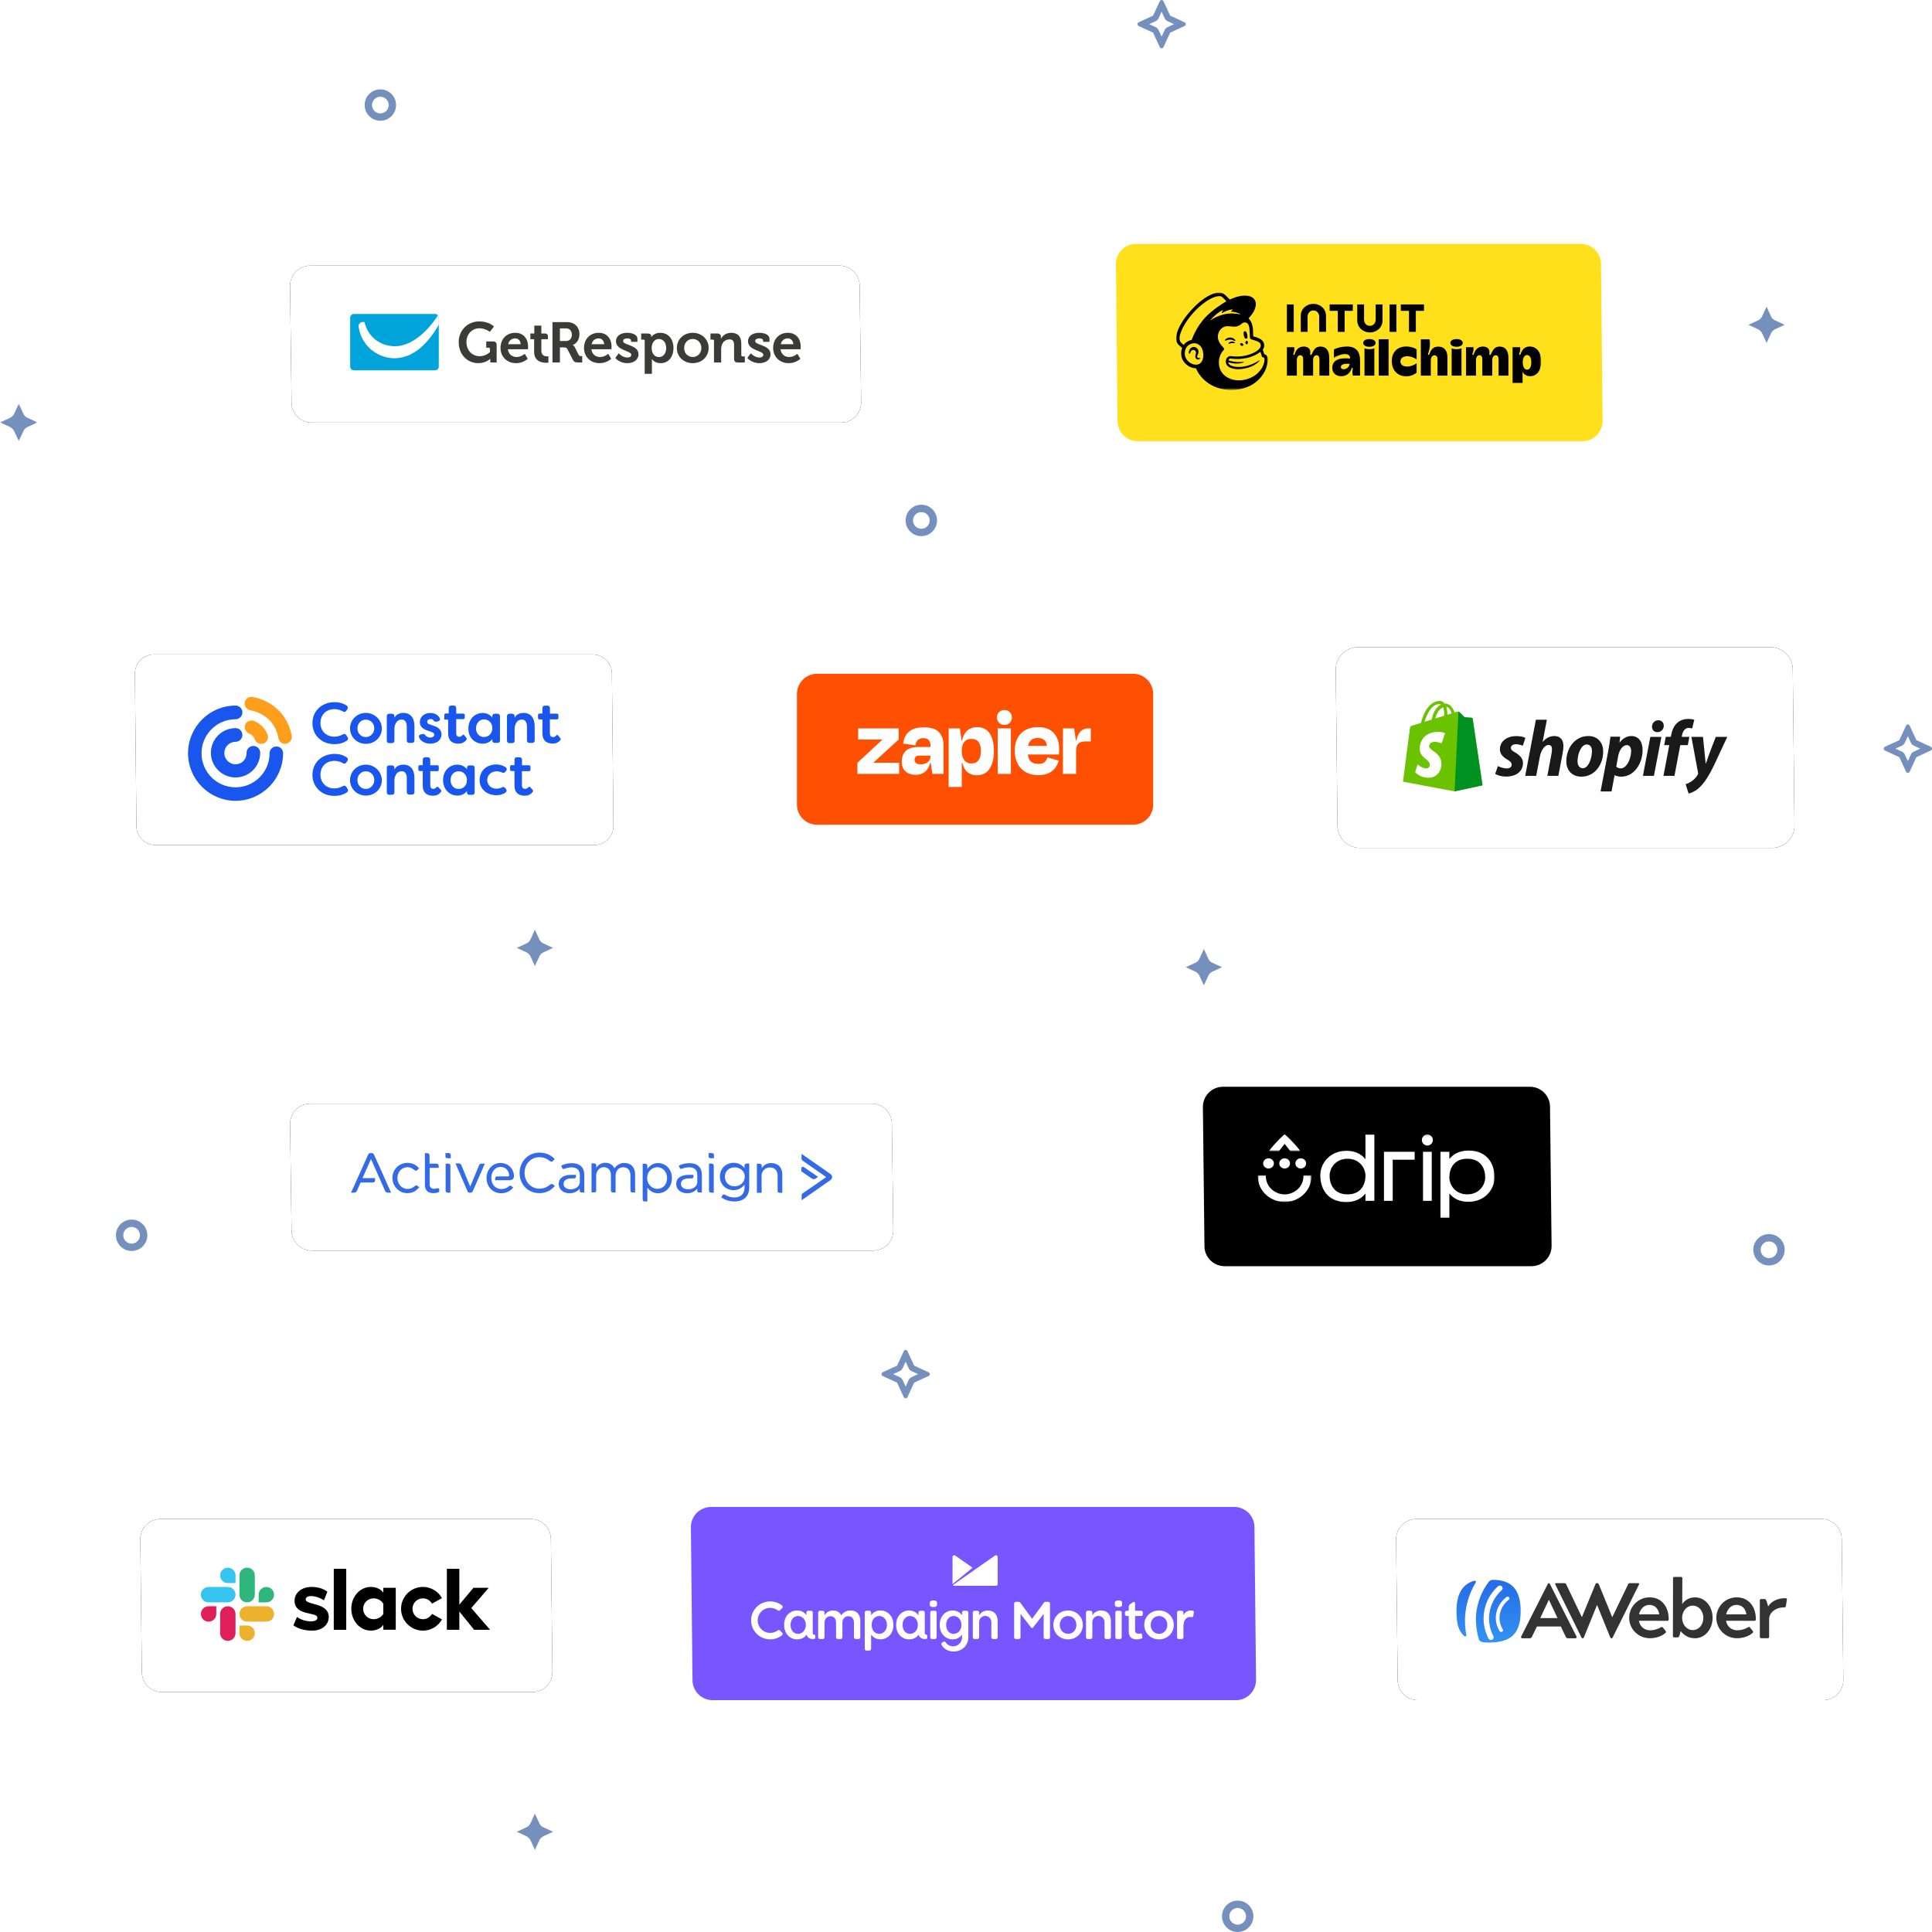<?xml version="1.0" encoding="UTF-8"?>
<svg width="800px" height="800px" viewBox="0 0 800 800" version="1.1" xmlns="http://www.w3.org/2000/svg" xmlns:xlink="http://www.w3.org/1999/xlink">
    <title>sync-across-platforms-mobile</title>
    <defs>
        <path d="M8.441,0 L227.623,0 C232.185,-1.70419744e-14 235.898,3.666 235.957,8.227 L236.576,56.564 C236.635,61.166 232.952,64.945 228.35,65.004 C228.314,65.005 228.279,65.005 228.243,65.005 L9.061,65.005 C4.5,65.005 0.786,61.338 0.728,56.778 L0.108,8.441 C0.049,3.838 3.732,0.06 8.335,0.001 C8.37,0 8.406,6.54207871e-18 8.441,0 Z" id="path-1"></path>
        <filter x="-6.3%" y="-23.1%" width="112.6%" height="146.2%" filterUnits="objectBoundingBox" id="filter-2">
            <feOffset dx="0" dy="0" in="SourceAlpha" result="shadowOffsetOuter1"></feOffset>
            <feGaussianBlur stdDeviation="5" in="shadowOffsetOuter1" result="shadowBlurOuter1"></feGaussianBlur>
            <feColorMatrix values="0 0 0 0 0.161   0 0 0 0 0.184   0 0 0 0 0.227  0 0 0 0.147 0" type="matrix" in="shadowBlurOuter1"></feColorMatrix>
        </filter>
        <path d="M8.427,0 L176.296,0 C180.862,9.3748532e-16 184.578,3.675 184.629,8.241 L185.277,66.579 C185.328,71.182 181.639,74.954 177.036,75.005 C177.006,75.006 176.975,75.006 176.944,75.006 L9.075,75.006 C4.509,75.006 0.793,71.331 0.742,66.764 L0.094,8.427 C0.042,3.824 3.732,0.052 8.334,0.001 C8.365,0 8.396,-1.77068697e-15 8.427,0 Z" id="path-3"></path>
        <filter x="-8.0%" y="-20.0%" width="116.1%" height="140.0%" filterUnits="objectBoundingBox" id="filter-4">
            <feOffset dx="0" dy="0" in="SourceAlpha" result="shadowOffsetOuter1"></feOffset>
            <feGaussianBlur stdDeviation="5" in="shadowOffsetOuter1" result="shadowBlurOuter1"></feGaussianBlur>
            <feColorMatrix values="0 0 0 0 0.161   0 0 0 0 0.184   0 0 0 0 0.227  0 0 0 0.147 0" type="matrix" in="shadowBlurOuter1"></feColorMatrix>
        </filter>
        <linearGradient x1="50.005%" y1="-0.002%" x2="50.005%" y2="100.003%" id="linearGradient-5">
            <stop stop-color="#246BE8" offset="0%"></stop>
            <stop stop-color="#3293F2" offset="99.95%"></stop>
        </linearGradient>
        <path d="M8.449,0 L240.965,0 C245.523,9.39028113e-16 249.236,3.662 249.298,8.22 L249.903,52.39 C249.966,56.992 246.287,60.774 241.684,60.837 C241.646,60.838 241.608,60.838 241.57,60.838 L9.054,60.838 C4.496,60.838 0.783,57.176 0.721,52.618 L0.116,8.448 C0.053,3.846 3.732,0.064 8.335,0.001 C8.373,0 8.411,6.99011544e-18 8.449,0 Z" id="path-6"></path>
        <filter x="-6.0%" y="-24.7%" width="111.9%" height="149.3%" filterUnits="objectBoundingBox" id="filter-7">
            <feOffset dx="0" dy="0" in="SourceAlpha" result="shadowOffsetOuter1"></feOffset>
            <feGaussianBlur stdDeviation="5" in="shadowOffsetOuter1" result="shadowBlurOuter1"></feGaussianBlur>
            <feColorMatrix values="0 0 0 0 0.161   0 0 0 0 0.184   0 0 0 0 0.227  0 0 0 0.147 0" type="matrix" in="shadowBlurOuter1"></feColorMatrix>
        </filter>
        <path d="M9.335,0 L180.115,0 C185.173,2.6235081e-15 189.289,4.071 189.345,9.129 L190.063,73.749 C190.12,78.847 186.033,83.026 180.935,83.082 C180.901,83.083 180.867,83.083 180.833,83.083 L10.053,83.083 C4.994,83.083 0.878,79.012 0.822,73.954 L0.104,9.334 C0.047,4.236 4.134,0.057 9.232,0.001 C9.266,0 9.3,-3.54643324e-15 9.335,0 Z" id="path-8"></path>
        <filter x="-7.8%" y="-18.1%" width="115.7%" height="136.1%" filterUnits="objectBoundingBox" id="filter-9">
            <feOffset dx="0" dy="0" in="SourceAlpha" result="shadowOffsetOuter1"></feOffset>
            <feGaussianBlur stdDeviation="5" in="shadowOffsetOuter1" result="shadowBlurOuter1"></feGaussianBlur>
            <feColorMatrix values="0 0 0 0 0.161   0 0 0 0 0.184   0 0 0 0 0.227  0 0 0 0.147 0" type="matrix" in="shadowBlurOuter1"></feColorMatrix>
        </filter>
        <polygon id="path-10" points="7.88278661e-06 0.101 37.984 0.101 37.984 40.414 7.88278661e-06 40.414"></polygon>
        <polygon id="path-12" points="0 40.467 151.168 40.467 151.168 0.154 0 0.154"></polygon>
        <polygon id="path-14" points="0 0.067 22.243 0.067 22.243 11.156 0 11.156"></polygon>
        <polygon id="path-16" points="0.044 0.099 13.217 0.099 13.217 7.175 0.044 7.175"></polygon>
        <polygon id="path-18" points="0 34.928 98.037 34.928 98.037 0.225 0 0.225"></polygon>
        <polygon id="path-20" points="0.05 0.19 15.502 0.19 15.502 15.644 0.05 15.644"></polygon>
        <path d="M8.431,0 L161.775,0 C166.34,-1.88327953e-14 170.056,3.672 170.109,8.237 L170.748,63.241 C170.802,67.844 167.114,71.618 162.512,71.672 C162.48,71.672 162.447,71.672 162.415,71.672 L9.071,71.672 C4.506,71.672 0.791,68 0.738,63.435 L0.098,8.431 C0.045,3.828 3.732,0.054 8.335,0.001 C8.367,0 8.399,5.93356731e-18 8.431,0 Z" id="path-22"></path>
        <filter x="-8.7%" y="-20.9%" width="117.4%" height="141.9%" filterUnits="objectBoundingBox" id="filter-23">
            <feOffset dx="0" dy="0" in="SourceAlpha" result="shadowOffsetOuter1"></feOffset>
            <feGaussianBlur stdDeviation="5" in="shadowOffsetOuter1" result="shadowBlurOuter1"></feGaussianBlur>
            <feColorMatrix values="0 0 0 0 0.161   0 0 0 0 0.184   0 0 0 0 0.227  0 0 0 0.147 0" type="matrix" in="shadowBlurOuter1"></feColorMatrix>
        </filter>
        <path d="M8.783,0 L190.452,0 C194.798,8.97320585e-17 198.334,3.5 198.378,7.847 L199.011,70.927 C199.055,75.304 195.542,78.888 191.165,78.932 C191.138,78.933 191.112,78.933 191.085,78.933 L9.417,78.933 C5.07,78.933 1.534,75.432 1.491,71.086 L0.857,8.006 C0.813,3.629 4.326,0.044 8.704,0 C8.73,0 8.757,-1.7714832e-15 8.783,0 Z" id="path-24"></path>
        <filter x="-7.5%" y="-19.0%" width="115.0%" height="138.0%" filterUnits="objectBoundingBox" id="filter-25">
            <feOffset dx="0" dy="0" in="SourceAlpha" result="shadowOffsetOuter1"></feOffset>
            <feGaussianBlur stdDeviation="5" in="shadowOffsetOuter1" result="shadowBlurOuter1"></feGaussianBlur>
            <feColorMatrix values="0 0 0 0 0.161   0 0 0 0 0.184   0 0 0 0 0.227  0 0 0 0.147 0" type="matrix" in="shadowBlurOuter1"></feColorMatrix>
        </filter>
    </defs>
    <g id="sync-across-platforms-mobile" stroke="none" stroke-width="1" fill="none" fill-rule="evenodd">
        <g id="Group-25" transform="translate(120, 110)">
            <g id="Rectangle-Copy-2">
                <use fill="black" fill-opacity="1" filter="url(#filter-2)" xlink:href="#path-1"></use>
                <use fill="#FFFFFF" fill-rule="evenodd" xlink:href="#path-1"></use>
            </g>
            <g id="get-response-logo" transform="translate(25.002, 20.002)" fill-rule="nonzero">
                <path d="M183.499,12.536 C183.45,11.099 182.464,10.111 181.238,10.111 C179.707,10.111 178.626,11.03 178.297,12.536 L183.499,12.536 Z M181.238,7.803 C184.677,7.803 186.559,10.322 186.559,13.502 C186.559,13.855 186.489,14.607 186.489,14.607 L178.203,14.607 C178.437,16.726 179.991,17.831 181.803,17.831 C183.733,17.831 185.17,16.492 185.17,16.492 L186.418,18.563 C186.418,18.563 184.58,20.376 181.592,20.376 C177.613,20.376 175.14,17.504 175.14,14.089 C175.14,10.394 177.635,7.803 181.238,7.803 L181.238,7.803 Z" id="Fill-5" fill="#3B3B3A"></path>
                <path d="M70.608,12.536 C70.561,11.099 69.575,10.111 68.348,10.111 C66.818,10.111 65.736,11.03 65.408,12.536 L70.608,12.536 Z M68.348,7.803 C71.786,7.803 73.67,10.322 73.67,13.502 C73.67,13.855 73.598,14.607 73.598,14.607 L65.313,14.607 C65.547,16.726 67.101,17.831 68.914,17.831 C70.844,17.831 72.281,16.492 72.281,16.492 L73.526,18.563 C73.526,18.563 71.692,20.376 68.703,20.376 C64.723,20.376 62.251,17.504 62.251,14.089 C62.251,10.394 64.747,7.803 68.348,7.803 L68.348,7.803 Z" id="Fill-6" fill="#3B3B3A"></path>
                <path d="M105.177,12.536 C105.128,11.099 104.141,10.111 102.917,10.111 C101.386,10.111 100.304,11.03 99.974,12.536 L105.177,12.536 Z M102.917,7.803 C106.353,7.803 108.236,10.322 108.236,13.502 C108.236,13.855 108.165,14.607 108.165,14.607 L99.88,14.607 C100.115,16.726 101.668,17.831 103.48,17.831 C105.411,17.831 106.849,16.492 106.849,16.492 L108.096,18.563 C108.096,18.563 106.259,20.376 103.269,20.376 C99.292,20.376 96.818,17.504 96.818,14.089 C96.818,10.394 99.314,7.803 102.917,7.803 L102.917,7.803 Z" id="Fill-7" fill="#3B3B3A"></path>
                <path d="M150.647,11.147 C150.647,10.794 150.46,10.627 150.13,10.627 L149.188,10.627 L149.188,8.086 L151.943,8.086 C153.001,8.086 153.519,8.581 153.519,9.428 L153.519,9.781 C153.519,10.039 153.474,10.298 153.474,10.298 L153.519,10.298 C154.038,9.286 155.332,7.803 157.758,7.803 C160.419,7.803 161.949,9.192 161.949,12.372 L161.949,17.056 C161.949,17.385 162.137,17.573 162.463,17.573 L163.407,17.573 L163.407,20.092 L160.558,20.092 C159.428,20.092 158.96,19.621 158.96,18.493 L158.96,12.983 C158.96,11.524 158.581,10.535 157.073,10.535 C155.472,10.535 154.273,11.546 153.85,12.983 C153.683,13.477 153.615,14.018 153.615,14.584 L153.615,20.092 L150.647,20.092 L150.647,11.147" id="Fill-8" fill="#3B3B3A"></path>
                <path d="M141.839,17.831 C143.793,17.831 145.417,16.328 145.417,14.089 C145.417,11.877 143.793,10.347 141.839,10.347 C139.907,10.347 138.284,11.877 138.284,14.089 C138.284,16.328 139.907,17.831 141.839,17.831 Z M141.839,7.803 C145.511,7.803 148.431,10.416 148.431,14.089 C148.431,17.786 145.511,20.376 141.839,20.376 C138.19,20.376 135.271,17.786 135.271,14.089 C135.271,10.416 138.19,7.803 141.839,7.803 L141.839,7.803 Z" id="Fill-9" fill="#3B3B3A"></path>
                <path d="M127.862,17.854 C129.628,17.854 130.851,16.374 130.851,14.089 C130.851,11.71 129.461,10.37 127.837,10.37 C125.837,10.37 124.848,12.206 124.848,14.065 C124.848,16.726 126.308,17.854 127.862,17.854 Z M133.866,14.089 C133.866,17.809 131.792,20.376 128.544,20.376 C125.953,20.376 124.941,18.678 124.941,18.678 L124.897,18.678 C124.897,18.678 124.941,19.103 124.941,19.714 L124.941,24.8 L121.953,24.8 L121.953,11.147 C121.953,10.794 121.764,10.627 121.435,10.627 L120.493,10.627 L120.493,8.086 L123.128,8.086 C124.213,8.086 124.66,8.533 124.66,9.145 C124.66,9.405 124.66,9.569 124.66,9.569 L124.707,9.569 C124.707,9.569 125.696,7.803 128.427,7.803 C131.605,7.803 133.866,10.277 133.866,14.089 L133.866,14.089 Z" id="Fill-10" fill="#3B3B3A"></path>
                <path d="M111.195,16.279 C111.195,16.279 112.725,18.043 114.774,18.043 C115.694,18.043 116.399,17.667 116.399,16.869 C116.399,15.173 110.066,15.195 110.066,11.312 C110.066,8.91 112.231,7.803 114.73,7.803 C116.351,7.803 118.941,8.345 118.941,10.301 L118.941,11.547 L116.305,11.547 L116.305,10.96 C116.305,10.394 115.458,10.111 114.797,10.111 C113.739,10.111 113.008,10.488 113.008,11.195 C113.008,13.077 119.389,12.701 119.389,16.701 C119.389,18.964 117.387,20.376 114.774,20.376 C111.48,20.376 109.783,18.232 109.783,18.232 L111.195,16.279" id="Fill-11" fill="#3B3B3A"></path>
                <path d="M165.875,16.279 C165.875,16.279 167.403,18.043 169.454,18.043 C170.371,18.043 171.078,17.667 171.078,16.869 C171.078,15.173 164.746,15.195 164.746,11.312 C164.746,8.91 166.911,7.803 169.408,7.803 C171.031,7.803 173.619,8.345 173.619,10.301 L173.619,11.547 L170.983,11.547 L170.983,10.96 C170.983,10.394 170.136,10.111 169.477,10.111 C168.418,10.111 167.688,10.488 167.688,11.195 C167.688,13.077 174.065,12.701 174.065,16.701 C174.065,18.964 172.066,20.376 169.454,20.376 C166.16,20.376 164.463,18.232 164.463,18.232 L165.875,16.279" id="Fill-12" fill="#3B3B3A"></path>
                <path d="M81.538,17.573 C80.712,17.573 79.16,17.29 79.16,15.313 L79.16,10.464 L81.891,10.464 L81.891,9.359 C81.891,8.479 81.497,8.086 80.616,8.086 L79.16,8.086 L79.16,4.814 L76.241,4.814 L76.241,8.086 L74.616,8.086 L74.616,10.464 L76.17,10.464 L76.17,15.69 C76.17,19.714 79.49,20.212 81.161,20.212 C81.703,20.212 82.079,20.14 82.079,20.14 L82.079,17.526 C82.079,17.526 81.867,17.573 81.538,17.573" id="Fill-13" fill="#3B3B3A"></path>
                <path d="M53.445,3.081 C57.542,3.081 59.544,5.202 59.544,5.202 L57.801,7.415 C57.801,7.415 56.058,5.93 53.516,5.93 C50.619,5.93 48.146,8.216 48.146,11.607 C48.146,15.258 50.64,17.494 53.633,17.494 C56.293,17.494 57.872,15.752 57.872,15.752 L57.872,14.503 C57.872,14.151 57.683,13.987 57.353,13.987 L56.34,13.987 L56.34,11.372 L59.049,11.372 C60.178,11.372 60.65,11.842 60.65,12.95 L60.65,20.086 L58.012,20.086 L58.012,19.284 C58.012,18.933 58.037,18.578 58.037,18.578 L57.988,18.578 C57.988,18.578 56.201,20.368 53.068,20.368 C48.687,20.368 44.942,17.022 44.942,11.632 C44.942,6.825 48.593,3.081 53.445,3.081" id="Fill-14" fill="#3B3B3A"></path>
                <path d="M89.304,11.207 C90.856,11.207 91.775,10.241 91.775,8.57 C91.775,6.921 90.856,5.979 89.348,5.979 L86.853,5.979 L86.853,11.207 L89.304,11.207 Z M83.769,3.364 L89.725,3.364 C92.787,3.364 94.93,5.249 94.93,8.406 C94.93,11.419 92.859,12.667 92.152,12.81 L92.152,12.854 C92.152,12.854 92.671,13.092 92.977,13.705 L94.603,16.929 C94.859,17.424 95.262,17.471 95.779,17.471 L96.084,17.471 L96.084,20.086 L94.46,20.086 C93.213,20.086 92.671,19.897 92.128,18.838 L89.987,14.623 C89.634,13.961 89.28,13.844 88.408,13.844 L86.853,13.844 L86.853,20.086 L83.769,20.086 L83.769,3.364 L83.769,3.364 Z" id="Fill-15" fill="#3B3B3A"></path>
                <path d="M36.687,21.778 C36.687,22.643 35.985,23.346 35.118,23.346 L1.569,23.346 C0.702,23.346 3.70102517e-15,22.643 3.70102517e-15,21.778 L3.70102517e-15,1.57 C3.70102517e-15,0.703 0.702,0 1.569,0 L35.118,0 C35.985,0 36.687,0.703 36.687,1.57 L36.687,21.778" id="Fill-16" fill="#00A3DA"></path>
                <path d="M36.334,0.587 C32.007,7.342 25.244,13.511 18.295,13.364 C15.733,13.308 12.824,12.563 10.345,10.547 C8.492,9.041 6.644,6.675 5.942,3.334 C5.629,3.334 5.452,3.334 5.167,3.334 C4.04,3.334 3.369,4.333 3.502,5.251 C3.531,5.459 3.573,5.703 3.613,5.949 C4.14,9.223 6.09,12.902 9.322,15.281 C11.83,17.127 14.951,18.353 18.343,18.344 C24.449,18.325 30.995,14.462 36.688,4.454 L36.688,1.57 C36.688,1.196 36.552,0.857 36.334,0.587" id="Fill-17" fill="#FFFFFE"></path>
            </g>
        </g>
        <g id="Group-17-Copy-2" transform="translate(578, 629)">
            <g id="Rectangle">
                <use fill="black" fill-opacity="1" filter="url(#filter-4)" xlink:href="#path-3"></use>
                <use fill="#FFFFFF" fill-rule="evenodd" xlink:href="#path-3"></use>
            </g>
            <g id="AW_INLINE_PRIMARY" transform="translate(25.1, 23.96)" fill-rule="nonzero">
                <path d="M26.771,24.708 L37.618,3.295 C37.869,2.844 37.969,2.594 38.189,2.594 L38.289,2.594 C38.54,2.594 38.61,2.844 38.86,3.295 L49.707,24.708 C49.897,25.059 49.677,25.409 49.256,25.409 L46.131,25.409 C45.651,25.409 45.49,25.249 45.21,24.708 L43.197,20.532 L33.301,20.532 L31.288,24.708 C30.998,25.249 30.838,25.409 30.367,25.409 L27.212,25.409 C26.801,25.409 26.611,25.059 26.771,24.708 M41.835,17.046 L38.289,9.515 L38.229,9.515 L34.684,17.046 L41.835,17.046 Z" id="Shape" fill="#333333"></path>
                <path d="M44.609,2.594 C45.12,2.594 45.34,2.754 45.53,3.285 L51.93,16.696 L57.449,3.255 C57.479,3.165 57.509,3.065 57.549,3.005 C57.679,2.724 57.769,2.594 57.96,2.594 L58.47,2.594 C58.661,2.594 58.761,2.724 58.881,3.005 C58.941,3.065 58.981,3.165 59.011,3.255 L64.5,16.696 L70.96,3.285 C71.15,2.754 71.37,2.594 71.881,2.594 L75.166,2.594 C75.677,2.594 75.737,2.754 75.517,3.285 L64.85,24.718 C64.66,25.189 64.56,25.409 64.339,25.409 L64.049,25.409 C63.859,25.409 63.728,25.189 63.538,24.718 L58.21,11.598 L52.882,24.718 C52.691,25.159 52.591,25.409 52.371,25.409 L52.08,25.409 C51.89,25.409 51.79,25.189 51.57,24.718 L40.993,3.285 C40.743,2.754 40.803,2.594 41.314,2.594 L44.609,2.594 Z" id="Path" fill="#333333"></path>
                <path d="M79.934,8.463 C85.202,8.463 87.876,12.68 87.876,17.427 C87.876,17.998 87.776,18.188 87.205,18.188 L75.527,18.158 C76.007,20.902 78.141,22.114 80.184,22.114 C81.266,22.114 82.768,21.894 84.461,20.962 C84.751,20.832 84.911,20.712 85.071,20.712 C85.202,20.712 85.322,20.812 85.482,21.002 L86.474,22.214 C86.794,22.625 86.854,22.855 86.574,23.136 C85.071,24.608 82.457,25.399 80.094,25.399 C75.276,25.399 71.51,21.603 71.51,16.946 C71.51,12.289 75.276,8.463 79.934,8.463 M83.96,15.514 C83.709,13.531 82.427,11.588 79.873,11.588 C77.67,11.588 76.078,13.311 75.597,15.514 L83.96,15.514 Z" id="Shape" fill="#333333"></path>
                <path d="M93.474,11.267 C93.925,10.466 95.708,8.463 98.713,8.463 C103.019,8.463 106.054,12.289 106.054,16.956 C106.054,21.483 103.019,25.409 98.713,25.409 C95.718,25.409 93.955,23.817 92.813,22.445 L92.333,24.358 C92.042,24.838 91.922,25.059 91.501,25.059 L90.32,25.059 C89.779,25.059 89.618,24.898 89.618,24.358 L89.669,0.701 C89.669,0.16 89.829,0 90.37,0 L92.823,0 C93.364,0 93.525,0.16 93.525,0.701 L93.474,11.267 Z M102.218,16.946 C102.218,14.142 100.365,11.908 97.841,11.908 C95.287,11.908 93.434,14.202 93.434,16.946 C93.434,19.69 95.287,22.024 97.841,22.024 C100.365,22.024 102.218,19.821 102.218,16.946" id="Shape" fill="#333333"></path>
                <path d="M116.019,8.463 C121.287,8.463 123.962,12.68 123.962,17.427 C123.962,17.998 123.861,18.188 123.29,18.188 L111.612,18.158 C112.093,20.902 114.226,22.114 116.27,22.114 C117.351,22.114 118.854,21.894 120.546,20.962 C120.837,20.832 120.997,20.712 121.157,20.712 C121.287,20.712 121.408,20.812 121.568,21.002 L122.559,22.214 C122.88,22.625 122.94,22.855 122.66,23.136 C121.157,24.608 118.543,25.399 116.18,25.399 C111.362,25.399 107.596,21.603 107.596,16.946 C107.596,12.289 111.362,8.463 116.019,8.463 M120.035,15.514 C119.785,13.531 118.503,11.588 115.949,11.588 C113.746,11.588 112.153,13.311 111.673,15.514 L120.035,15.514 Z" id="Shape" fill="#333333"></path>
                <path d="M129.46,17.457 L129.46,24.698 C129.46,25.239 129.3,25.399 128.759,25.399 L126.305,25.399 C125.764,25.399 125.604,25.239 125.604,24.698 L125.604,9.865 C125.604,9.324 125.764,9.164 126.305,9.164 L127.517,9.164 C127.928,9.164 128.088,9.354 128.348,9.865 L129.079,12.229 C130.001,10.606 132.324,8.814 136.16,8.814 C136.801,8.814 136.861,9.004 136.801,9.455 L136.421,11.948 C136.321,12.489 136.17,12.619 135.66,12.619 C132.034,12.609 129.46,14.903 129.46,17.457" id="Path" fill="#333333"></path>
                <path d="M15.023,1.212 C14.402,1.212 13.811,1.492 13.431,1.973 C10.737,5.408 9.114,9.485 8.373,13.531 C7.732,17.066 8.032,21.573 9.234,25.72 C9.485,26.581 9.915,27.182 13.321,27.182 L13.321,27.182 L13.321,27.182 C22.495,27.182 26.571,23.606 26.571,14.192 L26.571,14.192 C26.571,5.058 22.685,1.212 15.023,1.212 M14.783,26.01 C14.222,26.291 13.541,26.08 13.26,25.529 C13.26,25.519 13.25,25.509 13.25,25.499 L13.25,25.499 C11.408,21.994 10.787,18.008 11.508,14.062 C12.229,10.106 14.212,6.57 17.187,3.886 L17.187,3.886 C17.197,3.876 17.197,3.876 17.207,3.866 C17.677,3.455 18.388,3.495 18.809,3.956 C19.23,4.417 19.19,5.108 18.719,5.519 C18.709,5.529 18.709,5.529 18.699,5.529 L18.699,5.529 C16.185,7.812 14.372,10.887 13.731,14.442 C13.09,17.988 13.701,21.473 15.254,24.458 L15.244,24.458 C15.254,24.478 15.264,24.488 15.274,24.508 C15.554,25.069 15.334,25.73 14.783,26.01 M21.684,9.395 C21.673,9.405 21.653,9.415 21.643,9.425 C19.801,10.887 18.469,12.88 17.998,15.203 C17.527,17.537 18.008,19.831 19.19,21.774 L19.18,21.774 C19.19,21.784 19.2,21.804 19.21,21.814 C19.4,22.144 19.26,22.555 18.879,22.725 C18.499,22.895 18.038,22.765 17.848,22.435 C17.838,22.425 17.838,22.415 17.838,22.405 L17.838,22.405 C16.495,20.201 15.955,17.607 16.485,14.963 C17.016,12.319 18.529,10.056 20.632,8.393 L20.632,8.393 C20.642,8.383 20.652,8.363 20.672,8.353 C20.992,8.103 21.483,8.133 21.754,8.423 C22.034,8.713 22.004,9.144 21.684,9.395 M4.086,24.087 C4.176,24.548 3.616,24.858 3.265,24.538 C1.252,22.725 0,20.422 0,14.192 L0,14.192 C0,6.18 3.145,2.754 7.431,1.592 C7.852,1.472 8.213,1.933 7.982,2.304 C6.039,5.509 4.677,9.074 4.006,12.78 C3.325,16.536 3.355,20.381 4.086,24.087 Z" id="Shape" fill="url(#linearGradient-5)"></path>
            </g>
        </g>
        <g id="Group-16" transform="translate(120, 457)">
            <g id="Rectangle-Copy-2">
                <use fill="black" fill-opacity="1" filter="url(#filter-7)" xlink:href="#path-6"></use>
                <use fill="#FFFFFF" fill-rule="evenodd" xlink:href="#path-6"></use>
            </g>
            <g id="active-campaign-logo" transform="translate(25.002, 20.002)" fill="#356AE6" fill-rule="nonzero">
                <path d="M149.773,0.464 L148.42,0.464 L148.42,1.818 C148.42,2.166 148.575,2.591 149.271,2.591 L150.624,2.591 L150.624,1.237 C150.624,0.928 150.508,0.464 149.773,0.464 Z" id="Path"></path>
                <path d="M149.657,4.834 L148.575,4.834 L148.575,16.01 C148.575,16.474 148.884,16.783 149.309,16.822 L149.309,16.861 L150.547,16.861 L150.547,5.646 C150.508,5.143 150.238,4.834 149.657,4.834 Z" id="Path"></path>
                <path d="M84.148,13.574 C83.684,13.11 83.104,13.226 82.756,13.535 C81.326,14.734 80.011,15.198 78.309,15.198 C74.906,15.198 72.199,12.336 72.199,8.662 C72.199,4.989 74.829,2.166 78.309,2.166 C79.972,2.166 81.364,2.668 82.679,3.79 C82.988,4.06 83.53,4.176 83.916,3.751 C84.265,3.403 84.613,3.016 84.613,3.016 L84.69,2.939 L84.613,2.862 C83.22,1.508 81.48,0.271 78.309,0.271 C73.707,0.271 70.15,3.983 70.15,8.701 C70.15,13.458 73.63,17.054 78.27,17.054 C80.861,17.054 82.756,16.203 84.69,14.192 L84.729,14.115 L84.69,14.038 C84.69,14.115 84.574,13.96 84.148,13.574 Z" id="Path"></path>
                <path d="M113.539,4.563 C111.837,4.563 110.484,5.298 109.439,6.767 C108.975,5.839 107.893,4.486 105.65,4.486 C103.716,4.486 102.672,5.491 101.899,6.497 L101.899,5.646 C101.899,5.066 101.551,4.718 101.009,4.718 L99.926,4.718 L99.926,16.745 L101.009,16.745 C101.551,16.745 101.86,16.59 101.86,15.933 L101.86,9.938 C101.86,7.85 103.213,6.303 105.031,6.303 C106.887,6.303 107.97,7.58 107.97,9.745 L107.97,15.933 C107.97,16.513 108.279,16.783 108.821,16.783 L109.904,16.783 L109.904,9.9 C109.904,7.425 111.489,6.342 113.075,6.342 C114.969,6.342 116.052,7.618 116.052,9.784 L116.052,15.817 C116.052,16.319 116.168,16.783 116.942,16.783 L117.986,16.783 L117.986,9.397 C118.024,6.419 116.323,4.563 113.539,4.563 Z" id="Path"></path>
                <path d="M127.499,4.602 C125.72,4.602 124.251,5.375 123.052,7.038 L123.052,5.801 C123.052,5.182 122.704,4.873 122.085,4.873 L121.118,4.873 L121.118,19.645 C121.118,20.225 121.389,20.496 121.969,20.496 L123.052,20.496 L123.052,14.772 C124.251,16.319 125.681,17.093 127.499,17.093 C130.283,17.093 133.222,14.888 133.222,10.828 C133.222,6.767 130.283,4.602 127.499,4.602 Z M131.211,10.828 C131.211,13.458 129.548,15.275 127.151,15.275 C125.101,15.275 122.974,13.574 122.974,10.789 C122.974,8.005 125.101,6.303 127.151,6.303 C129.162,6.342 131.211,7.889 131.211,10.828 Z" id="Shape"></path>
                <path d="M163.27,5.685 L163.27,6.69 C162.458,5.646 161.027,4.486 158.745,4.486 C157.314,4.486 155.884,5.027 154.839,5.994 C153.718,7.038 153.099,8.546 153.099,10.171 C153.099,13.844 156,15.817 158.745,15.817 C160.524,15.817 162.032,15.082 163.308,13.535 L163.308,14.695 C163.308,17.325 161.762,18.833 159.132,18.833 C157.856,18.833 156.618,18.523 155.458,17.866 C155.149,17.673 154.917,17.595 154.723,17.595 C154.491,17.595 154.259,17.711 154.105,17.982 C153.795,18.485 153.679,18.717 153.679,18.717 L153.641,18.794 L153.718,18.833 C155.303,19.954 157.121,20.496 159.132,20.496 C162.999,20.496 165.242,18.369 165.242,14.656 L165.242,4.795 L164.159,4.795 C163.811,4.795 163.27,5.105 163.27,5.685 Z M163.386,10.287 C163.386,12.761 161.22,14.231 159.132,14.231 C156.85,14.231 155.149,12.529 155.149,10.287 C155.149,8.005 156.85,6.381 159.132,6.381 C161.181,6.342 163.386,7.696 163.386,10.287 Z" id="Shape"></path>
                <path d="M174.368,4.602 C172.667,4.602 171.352,5.298 170.424,6.69 L170.424,5.685 C170.424,5.105 169.96,4.873 169.496,4.873 L168.413,4.873 L168.413,16.899 L170.385,16.899 L170.347,10.016 C170.347,7.889 171.777,6.419 173.827,6.419 C175.838,6.419 176.998,7.696 176.998,9.9 L176.998,16.087 C176.998,16.667 177.269,16.899 177.771,16.899 L178.932,16.899 L178.932,9.397 C178.97,6.458 177.191,4.602 174.368,4.602 Z" id="Path"></path>
                <path d="M140.492,4.641 C138.984,4.641 137.631,4.95 136.161,5.607 L136.084,5.646 L136.123,5.723 C136.123,5.723 136.316,6.265 136.471,6.651 C136.625,7.038 137.089,7.077 137.437,6.922 C138.443,6.535 139.332,6.342 140.338,6.342 C142.542,6.342 143.741,7.464 143.741,9.474 L143.741,12.375 C143.741,14.192 142.117,15.468 139.874,15.468 C138.482,15.468 136.973,14.772 136.973,13.226 C136.973,11.756 138.172,10.944 140.338,10.944 L141.305,10.944 C141.885,10.944 142.155,10.673 142.155,10.132 L142.155,9.474 L140.144,9.474 C136.857,9.474 135.001,10.867 135.001,13.264 C135.001,15.082 136.393,17.093 139.526,17.093 C141.227,17.093 142.658,16.435 143.702,15.198 L143.702,16.01 C143.702,16.551 143.973,16.783 144.553,16.783 L145.636,16.783 L145.636,9.436 C145.597,6.381 143.779,4.641 140.492,4.641 Z" id="Path"></path>
                <path d="M91.805,4.641 C89.949,4.641 88.634,5.105 87.474,5.607 L87.397,5.685 L87.436,5.762 C87.436,5.762 87.629,6.303 87.784,6.69 C87.938,7.077 88.402,7.115 88.75,6.961 C89.756,6.574 90.645,6.381 91.651,6.381 C93.855,6.381 95.092,7.502 95.092,9.513 L95.092,12.375 C95.092,14.192 93.468,15.468 91.225,15.468 C89.833,15.468 88.364,14.772 88.364,13.226 C88.364,11.756 89.562,10.944 91.689,10.944 L92.656,10.944 C93.236,10.944 93.507,10.673 93.507,10.132 L93.507,9.474 L91.535,9.474 C88.248,9.474 86.353,10.867 86.353,13.264 C86.353,15.082 87.745,17.093 90.839,17.093 C92.54,17.093 93.971,16.435 95.054,15.198 L95.054,16.01 C95.054,16.551 95.324,16.783 95.866,16.783 L96.949,16.783 L96.949,9.436 C96.91,6.381 95.092,4.641 91.805,4.641 Z" id="Path"></path>
                <path d="M198.847,9.126 C198.577,8.894 187.555,1.199 187.053,0.889 L186.898,0.773 L186.898,2.668 C186.898,3.287 187.207,3.48 187.594,3.79 L187.671,3.828 C188.213,4.215 196.063,9.668 197.107,10.403 C196.063,11.137 188.097,16.667 187.594,16.977 C186.975,17.363 186.937,17.634 186.937,18.175 L186.937,19.993 C186.937,19.993 198.654,11.833 198.886,11.64 L198.886,11.64 C199.427,11.253 199.543,10.751 199.543,10.441 L199.543,10.209 C199.543,9.822 199.311,9.436 198.847,9.126 Z" id="Path"></path>
                <path d="M191.964,11.253 C192.273,11.253 192.583,11.137 192.892,10.905 C193.279,10.635 193.627,10.403 193.627,10.403 L193.743,10.325 L193.627,10.248 C193.588,10.209 188.445,6.651 187.903,6.303 C187.671,6.11 187.362,6.071 187.169,6.187 C186.975,6.303 186.82,6.497 186.82,6.806 L186.82,8.005 L186.859,8.044 C186.898,8.082 190.417,10.519 191.113,10.983 C191.422,11.176 191.693,11.253 191.964,11.253 Z" id="Path"></path>
                <path d="M27.959,14.076 C27.534,13.651 26.992,13.922 26.76,14.115 C25.871,14.927 24.866,15.314 23.783,15.314 C21.424,15.314 19.568,13.342 19.568,10.789 C19.568,8.276 21.385,6.303 23.667,6.303 C24.982,6.303 25.832,6.883 26.528,7.425 C27.031,7.85 27.457,7.889 27.805,7.502 C28.114,7.193 28.462,6.806 28.462,6.806 L28.539,6.729 L28.462,6.651 C27.109,5.182 25.6,4.525 23.667,4.525 C20.225,4.525 17.479,7.27 17.479,10.789 C17.479,14.231 20.264,17.054 23.667,17.054 C26.18,17.054 27.611,15.778 28.539,14.695 L28.617,14.695 L28.539,14.618 C28.539,14.618 28.346,14.463 27.959,14.076 Z" id="Path"></path>
                <path d="M40.798,0.464 L39.445,0.464 L39.445,1.818 C39.445,2.166 39.599,2.591 40.295,2.591 L41.649,2.591 L41.649,1.392 C41.688,0.851 41.339,0.464 40.798,0.464 Z" id="Path"></path>
                <path d="M40.643,4.834 L39.522,4.834 L39.522,16.01 C39.522,16.474 39.831,16.783 40.257,16.822 L40.257,16.861 L41.494,16.861 L41.494,5.646 C41.533,5.143 41.223,4.834 40.643,4.834 Z" id="Path"></path>
                <path d="M53.366,5.491 C53.212,5.917 50.273,13.032 49.692,14.347 C49.151,12.994 46.212,5.878 46.057,5.491 C45.864,5.027 45.477,4.757 44.975,4.757 L43.582,4.757 L43.66,4.873 C43.698,5.027 48.378,15.817 48.571,16.242 C48.764,16.745 49.074,16.861 49.576,16.861 L49.808,16.861 C50.273,16.861 50.582,16.667 50.775,16.242 C50.969,15.817 55.648,5.105 55.687,4.989 L55.764,4.834 L54.41,4.834 C53.908,4.834 53.56,5.027 53.366,5.491 Z" id="Path"></path>
                <path d="M65.47,10.132 L60.868,10.132 C60.366,10.132 60.056,10.441 60.056,10.944 L60.056,11.717 L60.172,11.717 C62.377,11.679 64.929,11.679 65.973,11.679 C66.592,11.679 67.056,11.524 67.404,11.176 C67.713,10.828 67.868,10.287 67.829,9.668 C67.481,6.574 65.277,4.563 62.261,4.563 C58.974,4.563 56.46,7.27 56.46,10.828 C56.46,14.424 59.051,17.093 62.493,17.093 C64.504,17.093 66.012,16.397 67.443,14.85 L67.52,14.772 L67.443,14.695 C67.443,14.695 67.172,14.463 66.862,14.192 C66.398,13.806 65.973,13.96 65.741,14.192 C64.89,14.966 63.846,15.352 62.57,15.352 C60.366,15.352 58.742,13.767 58.471,11.408 C58.471,11.408 58.432,11.137 58.432,10.789 C58.432,10.403 58.471,10.132 58.471,10.132 C58.703,7.812 60.25,6.187 62.222,6.187 C64.194,6.187 65.625,7.502 65.818,9.513 C65.857,9.706 65.818,9.861 65.78,9.938 C65.664,10.093 65.586,10.132 65.47,10.132 Z" id="Path"></path>
                <path d="M9.861,1.083 L9.861,1.083 C9.629,0.619 9.358,0.464 8.856,0.464 L8.392,0.464 C8.005,0.464 7.657,0.696 7.464,1.044 C7.309,1.392 0.503,16.551 0.425,16.706 L0.348,16.861 L1.624,16.861 C2.166,16.861 2.514,16.629 2.784,16.087 C3.016,15.623 4.138,13.071 4.331,12.645 L9.32,12.645 C9.938,12.645 10.325,12.259 10.325,11.679 L10.325,10.828 L5.105,10.828 L8.624,2.939 C9.358,4.563 14.27,15.778 14.502,16.242 C14.811,16.861 15.546,16.861 15.778,16.861 L16.938,16.861 L16.861,16.706 C16.861,16.551 10.093,1.586 9.861,1.083 Z" id="Path"></path>
                <path d="M36.66,15.12 C36.467,15.004 36.196,14.966 35.926,15.043 C35.5,15.159 35.191,15.236 34.804,15.236 C33.567,15.236 32.909,14.618 32.909,13.342 L32.909,6.574 L36.66,6.574 L36.66,5.762 C36.66,5.143 36.119,4.834 35.655,4.834 L32.871,4.834 L32.871,1.431 C32.871,0.889 32.484,0.503 31.904,0.503 L30.937,0.503 L30.937,13.612 C30.937,15.817 32.136,17.054 34.379,17.054 C35.229,17.054 36.196,16.861 36.815,16.551 L36.854,16.513 L36.854,16.474 C36.854,16.474 36.892,16.126 36.892,15.701 C36.931,15.391 36.776,15.236 36.66,15.12 Z" id="Path"></path>
            </g>
        </g>
        <g id="Group-17" transform="translate(553, 268)">
            <g id="Rectangle">
                <use fill="black" fill-opacity="1" filter="url(#filter-9)" xlink:href="#path-8"></use>
                <use fill="#FFFFFF" fill-rule="evenodd" xlink:href="#path-8"></use>
            </g>
            <g id="shopify-logo" transform="translate(27.694, 22.155)" fill-rule="nonzero">
                <path d="M15.425,1.372 C15.633,1.372 15.843,1.443 16.044,1.581 C14.497,2.309 12.837,4.144 12.137,7.807 C11.113,8.124 10.112,8.434 9.186,8.721 C10.007,5.927 11.956,1.372 15.425,1.372 Z M16.86,2.73 C17.157,3.474 17.35,4.542 17.35,5.984 C17.35,6.058 17.349,6.125 17.349,6.193 C16.173,6.557 14.896,6.953 13.616,7.349 C14.335,4.575 15.682,3.236 16.86,2.73 Z M20.423,5.242 C19.886,5.408 19.277,5.597 18.616,5.801 C18.616,5.674 18.617,5.548 18.617,5.412 C18.617,4.217 18.451,3.256 18.185,2.493 C19.253,2.628 19.965,3.843 20.423,5.242 Z M29.097,7.368 C29.071,7.18 28.906,7.076 28.77,7.064 C28.634,7.053 25.755,6.839 25.755,6.839 C25.755,6.839 23.756,4.855 23.537,4.635 C23.317,4.416 22.889,4.482 22.722,4.531 C22.698,4.539 22.285,4.666 21.603,4.877 C20.936,2.955 19.757,1.189 17.684,1.189 C17.627,1.189 17.568,1.192 17.508,1.195 C16.919,0.415 16.188,0.076 15.558,0.076 C10.728,0.076 8.42,6.114 7.697,9.182 C5.82,9.764 4.487,10.177 4.317,10.231 C3.269,10.559 3.236,10.592 3.098,11.58 C2.995,12.327 0.254,33.524 0.254,33.524 L21.612,37.526 L33.185,35.023 C33.185,35.023 29.122,7.556 29.097,7.368 L29.097,7.368 Z" id="Fill-4" fill="#6BC300"></path>
                <path d="M28.77,7.064 C28.634,7.053 25.755,6.839 25.755,6.839 C25.755,6.839 23.756,4.855 23.537,4.635 C23.455,4.553 23.344,4.511 23.228,4.493 L21.613,37.526 L33.185,35.023 C33.185,35.023 29.122,7.557 29.097,7.368 C29.071,7.18 28.906,7.076 28.77,7.064" id="Fill-5" fill="#009221"></path>
                <path d="M17.684,13.459 L16.257,17.703 C16.257,17.703 15.006,17.036 13.474,17.036 C11.227,17.036 11.114,18.446 11.114,18.801 C11.114,20.74 16.167,21.483 16.167,26.024 C16.167,29.596 13.902,31.897 10.846,31.897 C7.18,31.897 5.305,29.615 5.305,29.615 L6.287,26.371 C6.287,26.371 8.214,28.026 9.84,28.026 C10.903,28.026 11.335,27.189 11.335,26.578 C11.335,24.049 7.189,23.936 7.189,19.781 C7.189,16.284 9.699,12.899 14.767,12.899 C16.719,12.899 17.684,13.459 17.684,13.459" id="Fill-6" fill="#FFFFFE"></path>
                <path d="M46.676,21.416 C45.521,20.79 44.928,20.262 44.928,19.536 C44.928,18.613 45.753,18.019 47.039,18.019 C48.537,18.019 49.874,18.646 49.874,18.646 L50.93,15.414 C50.93,15.414 49.96,14.656 47.105,14.656 C43.131,14.656 40.377,16.931 40.377,20.13 C40.377,21.944 41.663,23.329 43.378,24.318 C44.763,25.109 45.258,25.67 45.258,26.495 C45.258,27.352 44.565,28.044 43.279,28.044 C41.363,28.044 39.553,27.055 39.553,27.055 L38.432,30.287 C38.432,30.287 40.104,31.408 42.916,31.408 C47.006,31.408 49.94,29.396 49.94,25.769 C49.94,23.823 48.457,22.438 46.676,21.416" id="Fill-7" fill="#1A1919"></path>
                <path d="M62.966,14.623 C60.955,14.623 59.372,15.579 58.152,17.03 L58.086,16.997 L59.833,7.863 L55.283,7.863 L50.864,31.111 L55.414,31.111 L56.932,23.164 C57.525,20.163 59.075,18.316 60.526,18.316 C61.548,18.316 61.944,19.009 61.944,19.998 C61.944,20.624 61.878,21.383 61.746,22.01 L60.031,31.111 L64.582,31.111 L66.363,21.713 C66.56,20.723 66.693,19.536 66.693,18.745 C66.693,16.173 65.34,14.623 62.966,14.623" id="Fill-8" fill="#1A1919"></path>
                <path d="M74.739,27.945 C73.189,27.945 72.53,26.626 72.53,24.978 C72.53,22.372 73.882,18.118 76.355,18.118 C77.97,18.118 78.498,19.503 78.498,20.855 C78.498,23.658 77.146,27.945 74.739,27.945 Z M76.981,14.623 C71.507,14.623 67.88,19.569 67.88,25.076 C67.88,28.605 70.056,31.441 74.145,31.441 C79.52,31.441 83.148,26.626 83.148,20.987 C83.148,17.723 81.235,14.623 76.981,14.623 L76.981,14.623 Z" id="Fill-9" fill="#1A1919"></path>
                <path d="M90.436,28.011 C89.254,28.011 88.556,27.352 88.556,27.352 L89.315,23.098 C89.842,20.262 91.326,18.382 92.909,18.382 C94.294,18.382 94.723,19.668 94.723,20.888 C94.723,23.823 92.975,28.011 90.436,28.011 Z M94.789,14.623 C91.717,14.623 89.974,17.327 89.974,17.327 L89.908,17.327 L90.172,14.887 L86.149,14.887 C85.951,16.536 85.588,19.042 85.226,20.921 L82.06,37.574 L86.611,37.574 L87.864,30.847 L87.963,30.847 C87.963,30.847 88.897,31.441 90.634,31.441 C95.976,31.441 99.471,25.967 99.471,20.427 C99.471,17.36 98.119,14.623 94.789,14.623 L94.789,14.623 Z" id="Fill-10" fill="#1A1919"></path>
                <path d="M105.968,8.094 C104.517,8.094 103.363,9.248 103.363,10.732 C103.363,12.084 104.22,13.007 105.506,13.007 L105.572,13.007 C106.99,13.007 108.21,12.051 108.243,10.369 C108.243,9.05 107.353,8.094 105.968,8.094" id="Fill-11" fill="#1A1919"></path>
                <polyline id="Fill-12" fill="#1A1919" points="99.604 31.111 104.154 31.111 107.254 14.986 102.67 14.986 99.604 31.111"></polyline>
                <path d="M118.828,14.953 L115.663,14.953 L115.827,14.194 C116.091,12.645 117.015,11.259 118.532,11.259 C119.342,11.259 119.982,11.49 119.982,11.49 L120.873,7.929 C120.873,7.929 120.081,7.533 118.4,7.533 C116.784,7.533 115.168,7.995 113.948,9.05 C112.398,10.369 111.673,12.282 111.31,14.194 L111.178,14.953 L109.067,14.953 L108.408,18.382 L110.518,18.382 L108.111,31.111 L112.662,31.111 L115.069,18.382 L118.202,18.382 L118.828,14.953" id="Fill-13" fill="#1A1919"></path>
                <path d="M129.776,14.986 C129.776,14.986 126.932,22.153 125.655,26.066 L125.589,26.066 C125.501,24.806 124.467,14.986 124.467,14.986 L119.686,14.986 L122.423,29.792 C122.489,30.122 122.456,30.319 122.324,30.551 C121.796,31.573 120.906,32.562 119.851,33.287 C118.994,33.914 118.037,34.31 117.279,34.573 L118.532,38.432 C119.455,38.234 121.368,37.475 122.983,35.959 C125.061,34.013 126.974,31.012 128.952,26.923 L134.525,14.986 L129.776,14.986" id="Fill-14" fill="#1A1919"></path>
            </g>
        </g>
        <g id="Group-16-Copy" transform="translate(462, 101)">
            <path d="M8.419,0 L192.599,0 C197.169,9.36944293e-16 200.886,3.68 200.933,8.249 L201.596,73.254 C201.643,77.856 197.95,81.625 193.348,81.672 C193.319,81.673 193.291,81.673 193.263,81.673 L9.083,81.673 C4.513,81.673 0.796,77.993 0.749,73.424 L0.086,8.419 C0.039,3.817 3.732,0.047 8.334,0 C8.363,0 8.391,-3.54750662e-15 8.419,0 Z" id="Rectangle-Copy-2" fill="#FFE01B"></path>
            <g id="Group-35" transform="translate(25.002, 20.002)">
                <path d="M28.572,19.204 C28.866,19.169 29.148,19.168 29.407,19.204 C29.557,18.86 29.583,18.268 29.448,17.622 C29.248,16.663 28.976,16.082 28.416,16.172 C27.855,16.263 27.834,16.958 28.035,17.917 C28.147,18.457 28.348,18.918 28.572,19.204" id="Fill-1" fill="#000000"></path>
                <path d="M23.759,19.963 C24.16,20.139 24.407,20.256 24.503,20.154 C24.565,20.09 24.547,19.969 24.451,19.813 C24.253,19.489 23.846,19.162 23.413,18.978 C22.53,18.597 21.476,18.724 20.663,19.308 C20.395,19.505 20.141,19.777 20.177,19.942 C20.189,19.996 20.229,20.036 20.323,20.049 C20.544,20.075 21.318,19.684 22.208,19.629 C22.837,19.591 23.358,19.787 23.759,19.963" id="Fill-3" fill="#000000"></path>
                <path d="M22.952,20.424 C22.43,20.506 22.141,20.678 21.957,20.839 C21.799,20.977 21.701,21.129 21.702,21.236 C21.702,21.287 21.724,21.317 21.742,21.331 C21.766,21.353 21.794,21.364 21.828,21.364 C21.946,21.364 22.21,21.258 22.21,21.258 C22.937,20.998 23.417,21.029 23.892,21.084 C24.155,21.113 24.279,21.129 24.336,21.039 C24.353,21.014 24.374,20.958 24.321,20.872 C24.199,20.674 23.672,20.338 22.952,20.424" id="Fill-5" fill="#000000"></path>
                <path d="M26.947,22.114 C27.301,22.288 27.692,22.22 27.819,21.961 C27.946,21.702 27.762,21.351 27.407,21.177 C27.052,21.003 26.662,21.071 26.534,21.33 C26.407,21.589 26.592,21.94 26.947,22.114" id="Fill-7" fill="#000000"></path>
                <path d="M29.227,20.121 C28.939,20.116 28.7,20.433 28.693,20.828 C28.686,21.223 28.915,21.547 29.203,21.552 C29.491,21.557 29.73,21.241 29.737,20.845 C29.744,20.45 29.515,20.126 29.227,20.121" id="Fill-9" fill="#000000"></path>
                <path d="M9.568,27.211 C9.488,27.229 9.398,27.25 9.299,27.249 C9.087,27.245 8.907,27.154 8.806,26.999 C8.675,26.798 8.683,26.497 8.828,26.153 C8.847,26.107 8.87,26.055 8.895,25.999 C9.126,25.48 9.513,24.612 9.079,23.785 C8.752,23.163 8.219,22.775 7.578,22.694 C6.963,22.616 6.329,22.844 5.925,23.29 C5.288,23.993 5.188,24.95 5.311,25.288 C5.356,25.412 5.427,25.447 5.478,25.453 C5.587,25.468 5.747,25.389 5.848,25.119 C5.855,25.1 5.865,25.069 5.876,25.031 C5.921,24.888 6.005,24.622 6.141,24.409 C6.306,24.152 6.562,23.974 6.863,23.91 C7.17,23.844 7.483,23.903 7.746,24.075 C8.192,24.367 8.364,24.914 8.174,25.436 C8.075,25.706 7.915,26.223 7.95,26.647 C8.022,27.505 8.55,27.85 9.024,27.887 C9.486,27.904 9.808,27.646 9.89,27.456 C9.938,27.344 9.897,27.276 9.871,27.247 C9.799,27.157 9.682,27.184 9.568,27.211" id="Fill-11" fill="#000000"></path>
                <g id="Group-15" transform="translate(0, 0.053)">
                    <mask id="mask-11" fill="white">
                        <use xlink:href="#path-10"></use>
                    </mask>
                    <g id="Clip-14"></g>
                    <path d="M36.568,28.434 C36.273,30.22 35.514,31.669 34.238,33.003 C33.462,33.838 32.519,34.565 31.441,35.093 C30.868,35.394 30.258,35.655 29.614,35.865 C24.805,37.436 19.882,35.709 18.296,32.001 C18.169,31.722 18.062,31.43 17.977,31.125 C17.301,28.682 17.875,25.75 19.67,23.905 C19.67,23.904 19.669,23.904 19.67,23.904 C19.78,23.786 19.893,23.648 19.893,23.474 C19.893,23.328 19.801,23.174 19.72,23.065 C19.093,22.155 16.918,20.603 17.354,17.6 C17.668,15.443 19.555,13.924 21.314,14.014 C21.462,14.021 21.611,14.03 21.759,14.039 C22.522,14.084 23.187,14.182 23.814,14.208 C24.864,14.254 25.809,14.101 26.928,13.169 C27.305,12.854 27.607,12.582 28.119,12.495 C28.173,12.486 28.307,12.438 28.574,12.451 C28.848,12.465 29.107,12.54 29.341,12.696 C30.238,13.293 30.365,14.738 30.412,15.795 C30.438,16.399 30.511,17.859 30.536,18.278 C30.593,19.236 30.845,19.371 31.355,19.539 C31.641,19.634 31.907,19.704 32.3,19.814 C33.487,20.147 34.191,20.485 34.634,20.92 C34.899,21.191 35.022,21.48 35.06,21.755 C35.2,22.776 34.267,24.037 31.798,25.183 C29.098,26.436 25.824,26.754 23.561,26.502 C23.388,26.482 22.771,26.412 22.769,26.412 C20.959,26.168 19.927,28.507 21.013,30.109 C21.713,31.142 23.619,31.814 25.527,31.815 C29.901,31.815 33.263,29.947 34.514,28.334 C34.551,28.286 34.555,28.281 34.614,28.192 C34.675,28.099 34.625,28.048 34.548,28.1 C33.526,28.799 28.988,31.575 24.134,30.74 C24.134,30.74 23.544,30.643 23.005,30.433 C22.577,30.267 21.682,29.855 21.573,28.936 C25.49,30.148 27.957,29.002 27.957,29.002 C28.002,28.984 28.032,28.933 28.027,28.882 C28.021,28.82 27.965,28.775 27.903,28.781 C27.903,28.781 24.692,29.256 21.658,28.146 C21.989,27.072 22.867,27.46 24.195,27.567 C26.589,27.71 28.735,27.36 30.32,26.905 C31.694,26.51 33.499,25.733 34.9,24.627 C35.373,25.665 35.54,26.808 35.54,26.808 C35.54,26.808 35.906,26.743 36.212,26.931 C36.501,27.109 36.713,27.479 36.568,28.434 M14.257,11.422 C15.762,9.683 17.614,8.172 19.274,7.323 C19.331,7.293 19.392,7.356 19.361,7.412 C19.229,7.651 18.975,8.162 18.895,8.549 C18.883,8.61 18.948,8.655 18.999,8.62 C20.032,7.917 21.827,7.163 23.403,7.066 C23.47,7.062 23.503,7.148 23.449,7.19 C23.21,7.373 22.948,7.628 22.756,7.885 C22.724,7.929 22.754,7.992 22.809,7.992 C23.915,8 25.474,8.387 26.491,8.957 C26.559,8.996 26.51,9.129 26.434,9.111 C24.896,8.759 22.379,8.491 19.764,9.129 C17.43,9.698 15.648,10.578 14.348,11.523 C14.283,11.571 14.204,11.484 14.257,11.422 M6.439,19.692 C5.077,19.957 3.876,20.729 3.142,21.796 C2.703,21.43 1.885,20.721 1.741,20.445 C0.569,18.219 3.02,13.891 4.733,11.447 C8.966,5.407 15.595,0.835 18.664,1.664 C19.163,1.805 20.815,3.721 20.815,3.721 C20.815,3.721 17.748,5.423 14.903,7.796 C11.07,10.747 8.174,15.037 6.439,19.692 M8.729,29.907 C8.523,29.942 8.312,29.956 8.1,29.951 C6.05,29.896 3.836,28.051 3.616,25.862 C3.373,23.443 4.609,21.581 6.797,21.14 C7.059,21.087 7.375,21.056 7.716,21.074 C8.942,21.141 10.749,22.083 11.162,24.754 C11.528,27.12 10.947,29.529 8.729,29.907 M36.499,25.623 C36.481,25.561 36.367,25.143 36.209,24.639 C36.052,24.135 35.889,23.78 35.889,23.78 C36.52,22.836 36.531,21.992 36.447,21.514 C36.358,20.922 36.111,20.417 35.614,19.894 C35.117,19.372 34.1,18.838 32.67,18.436 C32.507,18.391 31.968,18.243 31.92,18.228 C31.917,18.197 31.881,16.46 31.848,15.714 C31.824,15.175 31.778,14.334 31.517,13.505 C31.206,12.383 30.664,11.401 29.987,10.773 C31.855,8.837 33.021,6.704 33.018,4.874 C33.012,1.356 28.691,0.291 23.366,2.496 C23.36,2.499 22.246,2.971 22.238,2.975 C22.233,2.97 20.198,0.974 20.167,0.947 C14.096,-4.349 -4.888,16.752 1.182,21.876 L2.508,23 C2.164,23.891 2.029,24.912 2.139,26.01 C2.281,27.421 3.009,28.773 4.188,29.817 C5.307,30.809 6.779,31.437 8.207,31.436 C10.569,36.878 15.965,40.217 22.293,40.405 C29.08,40.607 34.778,37.422 37.165,31.701 C37.321,31.299 37.984,29.49 37.984,27.893 C37.984,26.288 37.076,25.623 36.499,25.623" id="Fill-13" fill="#000000" mask="url(#mask-11)"></path>
                </g>
                <path d="M59.791,22.503 C56.598,22.503 56.542,25.989 55.787,25.989 C55.629,25.989 55.504,25.85 55.504,25.659 C55.504,25.404 55.571,25.183 55.571,24.772 C55.571,23.521 54.69,22.503 52.843,22.503 C51.276,22.503 50.129,23.288 49.428,24.741 C49.073,25.477 49.104,25.989 48.745,25.989 C48.612,25.989 48.51,25.863 48.51,25.683 C48.51,25.15 48.981,24.661 48.981,23.516 C48.981,23.218 48.957,22.967 48.91,22.762 L45.872,22.762 L45.872,34.538 L49.993,34.538 L49.993,28.149 C49.993,26.889 50.533,26.083 51.454,26.083 C52.064,26.083 52.608,26.616 52.608,27.593 L52.608,34.538 L56.729,34.538 L56.729,28.149 C56.729,26.735 57.384,26.083 58.189,26.083 C58.864,26.083 59.343,26.708 59.343,27.593 L59.343,34.538 L63.418,34.538 L63.418,27.308 C63.418,24.148 62.163,22.503 59.791,22.503" id="Fill-16" fill="#000000"></path>
                <mask id="mask-13" fill="white">
                    <use xlink:href="#path-12"></use>
                </mask>
                <g id="Clip-19"></g>
                <polygon id="Fill-18" fill="#000000" mask="url(#mask-13)" points="83.907 34.538 87.981 34.538 87.981 19.465 83.907 19.465"></polygon>
                <path d="M89.323,28.509 C89.323,32.515 91.916,34.821 95.282,34.821 C97.212,34.821 98.687,34.057 99.592,33.313 L99.592,29.427 C98.676,30.054 97.266,30.77 95.753,30.77 C93.865,30.77 92.88,29.986 92.88,28.627 C92.88,27.33 94.016,26.507 95.682,26.507 C97.191,26.507 98.575,27.108 99.592,27.802 L99.592,23.681 C98.731,23.04 97.212,22.48 95.282,22.48 C91.67,22.48 89.323,24.739 89.323,28.509" id="Fill-20" fill="#000000" mask="url(#mask-13)"></path>
                <path d="M108.564,22.527 C106.907,22.527 105.948,23.294 105.244,24.717 C104.933,25.344 104.91,25.965 104.561,25.965 C104.429,25.965 104.325,25.844 104.325,25.659 C104.325,25.007 105.103,24.033 105.103,21.161 C105.103,20.439 105.032,19.881 104.89,19.489 L101.334,19.489 L101.334,34.538 L105.456,34.538 L105.456,28.2 C105.456,27.013 106.08,26.107 107.034,26.107 C107.743,26.107 108.235,26.684 108.235,27.617 L108.235,34.538 L112.356,34.538 L112.356,27.167 C112.356,24.09 111.015,22.527 108.564,22.527" id="Fill-21" fill="#000000" mask="url(#mask-13)"></path>
                <path d="M145.28,32.065 C144.448,32.065 143.537,31.203 143.537,29.027 C143.537,27.132 144.282,26.012 145.28,26.012 C146.428,26.012 147.07,27.118 147.07,29.027 C147.07,31.147 146.331,32.065 145.28,32.065 M146.387,22.48 C144.566,22.48 143.635,23.517 143.115,24.477 C142.703,25.237 142.644,25.965 142.289,25.965 C142.116,25.965 142.03,25.863 142.03,25.659 C142.03,25.299 142.501,24.686 142.501,23.681 C142.501,23.273 142.469,22.967 142.407,22.762 L139.322,22.762 L139.322,37.553 L143.467,37.553 L143.467,32.907 C143.993,34.031 145.094,34.774 146.599,34.774 C149.313,34.774 151.168,32.534 151.168,28.627 C151.168,25.022 149.449,22.48 146.387,22.48" id="Fill-22" fill="#000000" mask="url(#mask-13)"></path>
                <path d="M69.394,31.888 C68.629,31.888 68.218,31.553 68.218,30.971 C68.218,30.211 68.932,29.63 70.782,29.63 C71.189,29.63 71.559,29.644 71.892,29.671 C71.729,30.755 70.784,31.888 69.394,31.888 M70.782,22.48 C68.653,22.48 66.704,23.006 65.349,23.679 L65.349,27.09 C66.926,26.238 68.542,25.608 69.959,25.608 C71.477,25.608 72.119,26.409 72.029,27.462 C71.416,27.398 70.737,27.372 69.912,27.372 C66.688,27.372 64.667,28.63 64.667,31.371 C64.667,33.621 66.419,34.781 68.336,34.781 C70.206,34.781 71.493,33.887 72.238,32.539 C72.663,31.771 72.627,31.3 72.904,31.3 C73.039,31.3 73.134,31.397 73.134,31.548 C73.134,32.039 72.993,32.327 72.993,32.994 C72.993,33.617 73.075,34.142 73.205,34.522 L76.168,34.522 L76.168,28.219 C76.168,24.638 74.531,22.48 70.782,22.48" id="Fill-23" fill="#000000" mask="url(#mask-13)"></path>
                <path d="M85.476,11.664 L85.476,5.057 L82.639,5.057 L82.639,11.326 C82.639,12.879 81.6,13.918 80.234,13.918 C78.864,13.918 77.829,12.879 77.829,11.326 L77.829,5.057 L74.997,5.057 L75.013,11.664 C75.013,14.541 77.316,16.645 80.242,16.645 C83.168,16.645 85.476,14.545 85.476,11.664" id="Fill-24" fill="#000000" mask="url(#mask-13)"></path>
                <polygon id="Fill-25" fill="#000000" mask="url(#mask-13)" points="96.431 16.416 99.263 16.416 99.263 7.711 102.642 7.711 102.642 5.057 93.048 5.057 93.048 7.711 96.431 7.711"></polygon>
                <polygon id="Fill-26" fill="#000000" mask="url(#mask-13)" points="88.386 16.42 91.218 16.42 91.218 5.061 88.386 5.061"></polygon>
                <polygon id="Fill-27" fill="#000000" mask="url(#mask-13)" points="66.951 16.416 69.784 16.416 69.784 7.711 73.163 7.711 73.163 5.057 63.568 5.057 63.568 7.711 66.951 7.711"></polygon>
                <polygon id="Fill-28" fill="#000000" mask="url(#mask-13)" points="48.704 10.743 48.704 5.061 45.872 5.061 45.872 16.42 48.704 16.42"></polygon>
                <path d="M54.443,10.148 C54.443,8.595 55.482,7.556 56.848,7.556 C58.213,7.556 59.252,8.595 59.252,10.148 L59.252,16.416 L62.085,16.416 L62.077,9.81 C62.077,6.932 59.77,4.829 56.843,4.829 C53.917,4.829 51.61,6.928 51.61,9.81 L51.61,16.416 L54.443,16.416 L54.443,10.148 Z" id="Fill-29" fill="#000000" mask="url(#mask-13)"></path>
                <path d="M133.976,22.503 C130.783,22.503 130.727,25.989 129.972,25.989 C129.815,25.989 129.69,25.85 129.69,25.659 C129.69,25.404 129.756,25.183 129.756,24.772 C129.756,23.521 128.875,22.503 127.028,22.503 C125.461,22.503 124.314,23.288 123.613,24.741 C123.258,25.477 123.289,25.989 122.93,25.989 C122.798,25.989 122.695,25.863 122.695,25.683 C122.695,25.15 123.166,24.661 123.166,23.516 C123.166,23.218 123.142,22.967 123.095,22.762 L120.057,22.762 L120.057,34.538 L124.179,34.538 L124.179,28.149 C124.179,26.889 124.718,26.083 125.639,26.083 C126.249,26.083 126.793,26.616 126.793,27.593 L126.793,34.538 L130.914,34.538 L130.914,28.149 C130.914,26.735 131.569,26.083 132.374,26.083 C133.05,26.083 133.528,26.708 133.528,27.593 L133.528,34.538 L137.603,34.538 L137.603,27.308 C137.603,24.148 136.348,22.503 133.976,22.503" id="Fill-30" fill="#000000" mask="url(#mask-13)"></path>
                <path d="M116.148,23.587 C115.284,23.587 114.601,23.461 114.099,23.21 L114.099,34.538 L118.173,34.538 L118.173,23.21 C117.644,23.442 117.014,23.587 116.148,23.587" id="Fill-31" fill="#000000" mask="url(#mask-13)"></path>
                <path d="M116.124,19.395 C114.44,19.395 113.557,20.139 113.557,20.996 C113.557,21.918 114.601,22.597 116.124,22.597 C117.647,22.597 118.691,21.918 118.691,20.996 C118.691,20.139 117.808,19.395 116.124,19.395" id="Fill-32" fill="#000000" mask="url(#mask-13)"></path>
                <path d="M80.056,23.587 C79.192,23.587 78.509,23.461 78.007,23.21 L78.007,34.538 L82.082,34.538 L82.082,23.21 C81.553,23.442 80.923,23.587 80.056,23.587" id="Fill-33" fill="#000000" mask="url(#mask-13)"></path>
                <path d="M80.033,19.395 C78.349,19.395 77.466,20.139 77.466,20.996 C77.466,21.918 78.509,22.597 80.033,22.597 C81.556,22.597 82.6,21.918 82.6,20.996 C82.6,20.139 81.717,19.395 80.033,19.395" id="Fill-34" fill="#000000" mask="url(#mask-13)"></path>
            </g>
        </g>
        <g id="Group-21" transform="translate(286, 624)">
            <path d="M8.421,0 L225.103,0 C229.672,1.7168918e-14 233.389,3.679 233.437,8.247 L234.097,71.585 C234.145,76.188 230.453,79.958 225.85,80.006 C225.821,80.006 225.792,80.006 225.763,80.006 L9.081,80.006 C4.512,80.006 0.795,76.328 0.747,71.759 L0.088,8.421 C0.04,3.818 3.732,0.048 8.334,0 C8.363,0 8.392,5.31553173e-18 8.421,0 Z" id="Rectangle-Copy-5" fill="#7856FF"></path>
            <g id="campaign-monitor-logo-copy" transform="translate(25.002, 20.002)" fill-rule="nonzero">
                <path d="M75.501,18.728 C74.654,18.728 74.003,18.91 74.003,19.692 L74.003,20.462 C74.003,21.244 74.654,21.447 75.501,21.447 C76.348,21.447 77.001,21.24 77.001,20.462 L77.001,19.696 C77.001,18.91 76.349,18.728 75.501,18.728 Z" id="Path" fill="#FFFFFF"></path>
                <path d="M76.11,22.978 L74.915,22.978 C74.725,22.978 74.542,23.053 74.408,23.188 C74.273,23.323 74.198,23.505 74.198,23.696 L74.198,33.964 C74.198,34.36 74.519,34.681 74.915,34.682 L76.11,34.682 C76.507,34.681 76.828,34.36 76.828,33.964 L76.828,23.693 C76.827,23.298 76.506,22.978 76.11,22.978 Z" id="Path" fill="#FFFFFF"></path>
                <path d="M41.212,22.856 C39.473,22.856 38.256,23.616 37.343,24.834 C36.735,23.616 35.561,22.856 33.91,22.856 C32.149,22.856 31.151,23.812 30.411,24.834 L30.411,23.692 C30.411,23.502 30.336,23.32 30.201,23.185 C30.066,23.051 29.884,22.975 29.693,22.975 L28.499,22.975 C28.103,22.975 27.782,23.296 27.782,23.692 L27.782,33.964 C27.782,34.154 27.857,34.337 27.992,34.471 C28.126,34.606 28.309,34.682 28.499,34.682 L29.693,34.682 C30.09,34.682 30.411,34.36 30.411,33.964 L30.411,28.093 C30.411,26.332 31.411,25.242 32.868,25.242 C34.324,25.242 35.192,26.242 35.192,28.024 L35.192,33.964 C35.192,34.154 35.267,34.337 35.402,34.471 C35.536,34.606 35.719,34.682 35.909,34.682 L37.104,34.682 C37.295,34.682 37.477,34.606 37.611,34.471 C37.746,34.337 37.821,34.154 37.821,33.964 L37.821,28.093 C37.821,26.248 38.843,25.242 40.277,25.242 C41.754,25.242 42.601,26.221 42.601,28.045 L42.601,33.964 C42.601,34.154 42.676,34.337 42.811,34.471 C42.945,34.606 43.128,34.682 43.318,34.682 L44.513,34.682 C44.704,34.682 44.886,34.606 45.021,34.471 C45.155,34.337 45.23,34.154 45.23,33.964 L45.23,27.245 C45.231,24.442 43.711,22.856 41.212,22.856 Z" id="Path" fill="#FFFFFF"></path>
                <path d="M152.136,18.728 C151.289,18.728 150.636,18.91 150.636,19.692 L150.636,20.462 C150.636,21.244 151.289,21.447 152.136,21.447 C152.983,21.447 153.633,21.24 153.633,20.462 L153.633,19.696 C153.633,18.91 152.984,18.728 152.136,18.728 Z" id="Path" fill="#FFFFFF"></path>
                <path d="M152.745,22.978 L151.55,22.978 C151.154,22.978 150.833,23.299 150.833,23.696 L150.833,33.964 C150.833,34.36 151.154,34.681 151.55,34.682 L152.745,34.682 C152.936,34.683 153.12,34.607 153.255,34.473 C153.39,34.338 153.465,34.154 153.465,33.964 L153.465,23.693 C153.465,23.503 153.389,23.32 153.254,23.186 C153.119,23.052 152.936,22.977 152.745,22.978 L152.745,22.978 Z" id="Path" fill="#FFFFFF"></path>
                <path d="M7.937,21.778 C9.069,21.773 10.17,22.143 11.07,22.829 C11.344,23.038 11.731,23.012 11.975,22.768 L12.898,21.846 C13.037,21.707 13.11,21.515 13.099,21.319 C13.088,21.123 12.994,20.94 12.841,20.818 C11.453,19.702 9.724,19.098 7.944,19.107 C5.119,19.078 2.496,20.568 1.075,23.01 C-0.346,25.452 -0.346,28.468 1.075,30.91 C2.496,33.352 5.119,34.842 7.944,34.813 C9.721,34.82 11.446,34.217 12.831,33.105 C12.984,32.982 13.077,32.8 13.088,32.604 C13.099,32.408 13.026,32.217 12.887,32.078 L11.964,31.156 C11.835,31.027 11.659,30.954 11.475,30.955 C11.324,30.953 11.177,31.002 11.056,31.094 C10.158,31.779 9.058,32.149 7.928,32.145 C5.065,32.145 2.743,29.823 2.743,26.96 C2.743,24.096 5.065,21.774 7.928,21.774 L7.937,21.778 Z" id="Path" fill="#FFFFFF"></path>
                <path d="M89.259,22.978 L88.064,22.978 C87.667,22.978 87.346,23.299 87.346,23.696 L87.346,24.846 C86.499,23.65 85.304,22.869 83.435,22.869 C80.74,22.869 78.111,24.998 78.111,28.823 L78.111,28.867 C78.111,32.669 80.718,34.821 83.435,34.821 C85.347,34.821 86.542,33.943 87.346,32.878 L87.368,32.851 L87.368,33.913 C87.368,35.891 85.841,37.701 83.711,37.701 C82.402,37.701 81.203,37.096 80.603,36.076 C80.397,35.739 79.957,35.631 79.619,35.836 L79.116,36.172 C78.776,36.377 78.668,36.819 78.873,37.159 C79.86,38.772 81.611,39.846 83.828,39.846 C87.631,39.846 89.977,37.131 89.977,33.871 L89.977,23.693 C89.977,23.503 89.901,23.321 89.766,23.187 C89.631,23.052 89.449,22.977 89.259,22.978 L89.259,22.978 Z M87.108,28.866 C87.108,31.06 85.598,32.54 83.883,32.54 C82.145,32.54 80.78,31.126 80.78,28.866 L80.78,28.822 C80.78,26.606 82.168,25.151 83.883,25.151 C85.599,25.151 87.108,26.628 87.108,28.822 L87.108,28.866 Z" id="Shape" fill="#FFFFFF"></path>
                <path d="M144.903,22.866 C143.12,22.866 142.052,23.77 141.317,24.834 L141.317,23.692 C141.316,23.297 140.996,22.976 140.6,22.975 L139.404,22.975 C139.009,22.976 138.689,23.297 138.689,23.692 L138.689,33.964 C138.688,34.359 139.008,34.681 139.404,34.682 L140.6,34.682 C140.995,34.682 141.317,34.36 141.317,33.856 L141.317,27.674 C141.3,26.762 141.777,25.913 142.564,25.452 C143.351,24.991 144.325,24.991 145.112,25.452 C145.899,25.913 146.376,26.762 146.359,27.674 L146.359,33.964 C146.359,34.359 146.679,34.681 147.075,34.682 L148.271,34.682 C148.667,34.681 148.988,34.36 148.988,33.964 L148.988,27.255 C148.988,24.605 147.487,22.866 144.903,22.866 Z" id="Path" fill="#FFFFFF"></path>
                <path d="M98.033,22.866 C96.25,22.866 95.182,23.77 94.447,24.834 L94.447,23.692 C94.447,23.296 94.126,22.975 93.73,22.975 L92.534,22.975 C92.139,22.976 91.819,23.297 91.819,23.692 L91.819,33.964 C91.819,34.359 92.139,34.68 92.534,34.682 L93.73,34.682 C94.126,34.682 94.447,34.36 94.447,33.856 L94.447,27.674 C94.431,26.762 94.907,25.913 95.694,25.452 C96.481,24.991 97.456,24.991 98.243,25.452 C99.03,25.913 99.506,26.762 99.49,27.674 L99.49,33.964 C99.489,34.359 99.809,34.681 100.205,34.682 L101.401,34.682 C101.591,34.682 101.774,34.606 101.908,34.471 C102.043,34.337 102.118,34.154 102.118,33.964 L102.118,27.255 C102.12,24.605 100.619,22.866 98.033,22.866 Z" id="Path" fill="#FFFFFF"></path>
                <path d="M183.059,23.001 C183.026,22.986 182.999,22.977 182.983,22.971 C182.967,22.965 182.924,22.956 182.892,22.949 C181.323,22.599 179.72,23.375 179.022,24.823 L179.022,23.693 C179.022,23.297 178.702,22.976 178.305,22.975 L177.114,22.975 C176.718,22.976 176.397,23.297 176.397,23.693 L176.397,33.964 C176.397,34.36 176.718,34.68 177.114,34.681 L178.31,34.681 C178.706,34.68 179.026,34.36 179.027,33.964 L179.027,29.615 C179.027,26.105 180.858,25.474 181.916,25.559 C182.123,25.576 182.305,25.603 182.46,25.624 L182.548,25.634 L182.592,25.634 C182.834,25.635 183.043,25.464 183.09,25.227 L183.354,23.538 C183.358,23.513 183.36,23.487 183.36,23.462 C183.359,23.262 183.241,23.081 183.059,23.001 L183.059,23.001 Z" id="Path" fill="#FFFFFF"></path>
                <path d="M131.267,22.866 C127.745,22.866 125.162,25.539 125.162,28.82 L125.162,28.877 C125.162,32.157 127.747,34.831 131.267,34.831 C134.788,34.831 137.372,32.158 137.372,28.877 L137.372,28.82 C137.372,25.539 134.788,22.866 131.267,22.866 Z M134.705,28.848 L134.705,28.884 C134.705,30.891 133.308,32.514 131.267,32.536 C129.227,32.514 127.829,30.891 127.829,28.884 L127.829,28.811 C127.829,26.804 129.225,25.182 131.267,25.16 C133.307,25.182 134.705,26.804 134.705,28.811 L134.705,28.848 Z" id="Shape" fill="#FFFFFF"></path>
                <path d="M168.924,22.866 C165.402,22.866 162.819,25.539 162.819,28.82 L162.819,28.877 C162.819,32.157 165.403,34.831 168.924,34.831 C172.444,34.831 175.029,32.158 175.029,28.877 L175.029,28.82 C175.029,25.539 172.444,22.866 168.924,22.866 Z M172.362,28.848 L172.362,28.884 C172.362,30.891 170.965,32.514 168.924,32.536 C166.884,32.514 165.486,30.891 165.486,28.884 L165.486,28.811 C165.486,26.804 166.882,25.182 168.924,25.16 C170.963,25.182 172.362,26.804 172.362,28.811 L172.362,28.848 Z" id="Shape" fill="#FFFFFF"></path>
                <path d="M123.083,19.27 L121.884,19.27 C121.658,19.271 121.445,19.378 121.31,19.56 L116.369,26.309 L111.429,19.56 C111.294,19.378 111.081,19.271 110.855,19.27 L109.655,19.27 C109.259,19.271 108.938,19.593 108.938,19.989 L108.938,33.964 C108.938,34.36 109.259,34.681 109.655,34.682 L110.851,34.682 C111.042,34.682 111.224,34.606 111.359,34.471 C111.493,34.337 111.568,34.154 111.568,33.964 L111.568,24.268 L115.929,29.868 L115.939,29.88 L115.974,29.924 L115.974,29.924 C116.073,30.036 116.215,30.101 116.364,30.101 C116.514,30.101 116.656,30.036 116.754,29.924 L116.754,29.924 L116.789,29.88 L116.799,29.868 L121.16,24.268 L121.16,33.964 C121.16,34.36 121.481,34.682 121.878,34.682 L123.073,34.682 C123.263,34.682 123.446,34.606 123.58,34.471 C123.715,34.337 123.79,34.154 123.79,33.964 L123.79,19.989 C123.791,19.596 123.476,19.276 123.083,19.27 Z" id="Path" fill="#FFFFFF"></path>
                <polygon id="Path" fill="#2A2941" points="116.38 30.11 116.379 30.11 116.378 30.11"></polygon>
                <path d="M53.617,22.866 C51.749,22.866 50.553,23.638 49.706,24.834 L49.706,23.693 C49.706,23.297 49.384,22.975 48.988,22.975 L47.794,22.975 C47.397,22.975 47.076,23.297 47.076,23.693 L47.076,38.762 C47.076,38.953 47.151,39.136 47.286,39.271 C47.421,39.405 47.603,39.481 47.794,39.482 L48.988,39.482 C49.179,39.481 49.361,39.405 49.496,39.271 C49.631,39.136 49.706,38.953 49.706,38.762 L49.706,32.847 C50.51,33.912 51.706,34.817 53.617,34.817 C56.333,34.817 58.941,32.665 58.941,28.863 L58.941,28.82 C58.941,24.996 56.312,22.866 53.617,22.866 Z M56.271,28.863 C56.271,31.058 54.761,32.537 53.046,32.537 C51.307,32.537 49.943,31.123 49.943,28.863 L49.943,28.82 C49.943,26.604 51.33,25.148 53.046,25.148 C54.762,25.148 56.271,26.626 56.271,28.82 L56.271,28.863 Z" id="Shape" fill="#FFFFFF"></path>
                <path d="M26.048,32.82 L26.048,32.82 C25.77,32.82 25.545,32.594 25.545,32.317 L25.545,23.693 C25.544,23.502 25.468,23.32 25.332,23.186 C25.197,23.051 25.013,22.977 24.823,22.978 L23.629,22.978 C23.439,22.978 23.257,23.053 23.122,23.188 C22.988,23.323 22.912,23.505 22.912,23.696 L22.912,24.836 C22.065,23.64 20.869,22.869 19,22.869 C16.306,22.869 13.677,24.998 13.677,28.823 L13.677,28.867 C13.677,32.669 16.284,34.821 19,34.821 C20.969,34.821 22.355,33.938 22.955,32.851 C23.264,33.934 24.254,34.681 25.38,34.681 L26.051,34.681 C26.329,34.681 26.554,34.456 26.554,34.178 L26.554,33.327 C26.554,33.047 26.328,32.82 26.048,32.82 L26.048,32.82 Z M22.678,28.863 C22.678,31.058 21.168,32.537 19.453,32.537 C17.714,32.537 16.35,31.123 16.35,28.863 L16.35,28.82 C16.35,26.604 17.737,25.148 19.453,25.148 C21.169,25.148 22.678,26.626 22.678,28.82 L22.678,28.863 Z" id="Shape" fill="#FFFFFF"></path>
                <path d="M72.435,32.82 L72.435,32.82 C72.157,32.82 71.931,32.594 71.931,32.317 L71.931,23.693 C71.932,23.503 71.856,23.32 71.722,23.186 C71.587,23.051 71.405,22.975 71.214,22.975 L70.016,22.975 C69.62,22.975 69.298,23.297 69.298,23.693 L69.298,24.834 C68.45,23.638 67.255,22.866 65.386,22.866 C62.693,22.866 60.063,24.996 60.063,28.82 L60.063,28.864 C60.063,32.666 62.671,34.818 65.386,34.818 C67.355,34.818 68.741,33.935 69.342,32.848 C69.651,33.932 70.641,34.679 71.767,34.679 L72.438,34.679 C72.716,34.679 72.941,34.454 72.941,34.176 L72.941,33.327 C72.942,33.192 72.889,33.063 72.794,32.967 C72.699,32.872 72.569,32.819 72.435,32.82 L72.435,32.82 Z M69.063,28.863 C69.063,31.058 67.554,32.537 65.839,32.537 C64.101,32.537 62.736,31.123 62.736,28.863 L62.736,28.82 C62.736,26.604 64.124,25.148 65.839,25.148 C67.554,25.148 69.063,26.626 69.063,28.82 L69.063,28.863 Z" id="Shape" fill="#FFFFFF"></path>
                <path d="M161.516,22.978 L159.019,22.978 L159.019,19.773 L159.019,19.773 C159.017,19.584 158.911,19.412 158.744,19.326 C158.576,19.24 158.375,19.254 158.221,19.362 L158.221,19.362 L156.972,20.238 C156.607,20.486 156.388,20.9 156.389,21.342 L156.389,22.978 L155.542,22.978 C155.146,22.978 154.824,23.298 154.823,23.695 L154.823,24.434 C154.824,24.83 155.146,25.151 155.542,25.151 L156.389,25.151 L156.389,31.464 C156.389,33.98 157.756,34.832 159.693,34.832 C160.717,34.832 161.771,34.436 161.771,34.436 C161.771,34.436 162.129,34.328 162.037,33.912 C162.007,33.77 161.828,32.787 161.828,32.787 C161.785,32.545 161.686,32.356 161.344,32.407 C161.042,32.458 160.736,32.485 160.43,32.485 C159.539,32.485 159.019,32.073 159.019,31.05 L159.019,25.148 L161.516,25.148 C161.706,25.149 161.889,25.073 162.023,24.939 C162.158,24.804 162.233,24.621 162.233,24.431 L162.233,23.692 C162.231,23.297 161.911,22.978 161.516,22.978 L161.516,22.978 Z" id="Path" fill="#FFFFFF"></path>
                <path d="M84.128,12.648 L101.403,12.648 C101.796,12.648 102.115,12.329 102.115,11.937 L102.115,0.699 C102.11,0.436 101.961,0.197 101.726,0.078 C101.492,-0.042 101.211,-0.022 100.995,0.129 L83.552,12.344 C83.683,12.533 83.898,12.646 84.128,12.648 L84.128,12.648 Z" id="Path" fill="#FFFFFF"></path>
                <path d="M91.724,5.154 L84.538,0.129 C84.384,0.021 84.192,-0.022 84.006,0.011 C83.821,0.044 83.655,0.149 83.547,0.304 C83.465,0.42 83.42,0.558 83.419,0.7 L83.419,11.958 L91.724,5.154 Z" id="Path" fill="#FFFFFF"></path>
            </g>
        </g>
        <g id="Group-49" transform="translate(498, 450)">
            <path d="M8.428,-8.91747113e-14 L135.496,-8.91747113e-14 C140.062,-7.37908988e-14 143.778,3.675 143.829,8.24 L144.476,65.874 C144.527,70.476 140.838,74.249 136.236,74.301 C136.205,74.301 136.174,74.301 136.142,74.301 L9.074,74.301 C4.508,74.301 0.792,70.627 0.741,66.061 L0.095,8.427 C0.043,3.825 3.732,0.052 8.334,0.001 C8.366,0 8.397,-8.5616274e-14 8.428,-8.91747113e-14 Z" id="Rectangle-Copy-5" fill="#000000"></path>
            <g id="Group-20" transform="translate(22.819, 19.396)">
                <g id="Group-3" transform="translate(0, 17.19)">
                    <mask id="mask-15" fill="white">
                        <use xlink:href="#path-14"></use>
                    </mask>
                    <g id="Clip-2"></g>
                    <path d="M22.236,0.067 L18.896,0.067 C18.902,0.177 18.907,0.285 18.907,0.391 C18.907,5.082 14.866,7.988 11.122,7.988 C7.377,7.988 3.338,5.082 3.338,0.391 C3.338,0.285 3.34,0.177 3.347,0.067 L0.007,0.067 C0.002,0.175 -8.98123021e-05,0.283 -8.98123021e-05,0.391 C-8.98123021e-05,6.849 5.562,11.156 11.122,11.156 C16.681,11.156 22.243,6.849 22.243,0.391 C22.243,0.283 22.241,0.175 22.236,0.067" id="Fill-1" fill="#FFFFFF" mask="url(#mask-15)"></path>
                </g>
                <g id="Group-6" transform="translate(4.491, 0.126)">
                    <mask id="mask-17" fill="white">
                        <use xlink:href="#path-16"></use>
                    </mask>
                    <g id="Clip-5"></g>
                    <path d="M6.631,4.122 L9.013,7.175 L13.217,7.175 C10.141,3.159 6.631,0.099 6.631,0.099 C6.631,0.099 3.121,3.159 0.044,7.175 L4.249,7.175 L6.631,4.122 Z" id="Fill-4" fill="#FFFFFF" mask="url(#mask-17)"></path>
                </g>
                <path d="M13.346,12.348 C13.346,13.512 12.351,14.459 11.124,14.459 C9.893,14.459 8.898,13.512 8.898,12.348 C8.898,11.181 9.893,10.234 11.124,10.234 C12.351,10.235 13.346,11.181 13.346,12.348" id="Fill-7" fill="#FFFFFF"></path>
                <path d="M20.019,12.348 C20.019,13.512 19.022,14.459 17.796,14.459 C16.564,14.459 15.569,13.512 15.569,12.348 C15.569,11.181 16.564,10.234 17.796,10.234 C19.022,10.235 20.019,11.181 20.019,12.348" id="Fill-9" fill="#FFFFFF"></path>
                <path d="M6.674,12.348 C6.674,13.512 5.679,14.459 4.45,14.459 C3.221,14.459 2.224,13.512 2.224,12.348 C2.224,11.181 3.221,10.234 4.45,10.234 C5.679,10.235 6.674,11.181 6.674,12.348" id="Fill-11" fill="#FFFFFF"></path>
                <path d="M37.228,25.159 L37.106,25.159 C31.731,25.159 29.748,21.248 29.748,17.453 C29.748,14.186 32.282,10.416 37.167,10.416 C42.052,10.416 44.586,14.186 44.586,17.453 C44.586,21.248 42.603,25.159 37.228,25.159 L37.228,25.159 Z M44.586,10.605 C42.861,8.452 40.305,7.131 36.762,7.131 C29.598,7.131 25.881,12.557 25.881,17.257 C25.881,22.718 28.789,28.346 36.672,28.346 C40.785,28.346 43.208,26.562 44.586,24.855 L44.586,27.844 L48.273,27.844 L48.273,0.447 L44.586,0.447 L44.586,10.605 Z" id="Fill-13" fill="#FFFFFF"></path>
                <mask id="mask-19" fill="white">
                    <use xlink:href="#path-18"></use>
                </mask>
                <g id="Clip-16"></g>
                <polygon id="Fill-15" fill="#FFFFFF" mask="url(#mask-19)" points="68.413 27.844 72.036 27.844 72.036 7.531 68.413 7.531"></polygon>
                <polygon id="Fill-17" fill="#FFFFFF" mask="url(#mask-19)" points="52.248 7.531 52.248 27.844 55.872 27.844 55.872 10.815 64.955 10.815 64.955 7.531"></polygon>
                <path d="M86.751,25.159 C81.867,25.159 79.332,21.389 79.332,18.122 C79.332,14.327 81.315,10.416 86.69,10.416 L86.813,10.416 C92.188,10.416 94.17,14.327 94.17,18.122 C94.17,21.389 91.636,25.159 86.751,25.159 M87.246,7.028 C83.134,7.028 80.711,8.812 79.332,10.519 L79.332,7.53 L75.645,7.53 L75.645,34.928 L79.332,34.928 L79.332,24.77 C81.057,26.923 83.614,28.243 87.156,28.243 C94.32,28.243 98.037,22.818 98.037,18.118 C98.037,12.656 95.13,7.028 87.246,7.028" id="Fill-18" fill="#FFFFFF" mask="url(#mask-19)"></path>
                <path d="M70.224,0.359 C68.966,0.359 67.946,1.386 67.946,2.652 C67.946,3.918 68.966,4.945 70.224,4.945 C71.482,4.945 72.502,3.918 72.502,2.652 C72.502,1.386 71.482,0.359 70.224,0.359" id="Fill-19" fill="#FFFFFF" mask="url(#mask-19)"></path>
            </g>
        </g>
        <path d="M384.955,215.5 C384.955,217.408 383.408,218.955 381.5,218.955 C379.592,218.955 378.045,217.408 378.045,215.5 C378.045,213.592 379.592,212.045 381.5,212.045 C383.408,212.045 384.955,213.592 384.955,215.5 M388,215.5 C388,211.91 385.09,209 381.5,209 C377.91,209 375,211.91 375,215.5 C375,219.09 377.91,222 381.5,222 C385.09,222 388,219.09 388,215.5" id="Fill-32" fill="#7590BD"></path>
        <path d="M160.955,43.5 C160.955,45.408 159.408,46.955 157.5,46.955 C155.592,46.955 154.045,45.408 154.045,43.5 C154.045,41.592 155.592,40.045 157.5,40.045 C159.408,40.045 160.955,41.592 160.955,43.5 M164,43.5 C164,39.91 161.09,37 157.5,37 C153.91,37 151,39.91 151,43.5 C151,47.09 153.91,50 157.5,50 C161.09,50 164,47.09 164,43.5" id="Fill-32-Copy" fill="#7590BD"></path>
        <path d="M380.156,568.997 L377.469,570.241 C376.929,570.493 376.446,570.929 376.241,571.469 L375.003,574.156 L373.759,571.469 C373.507,570.929 373.071,570.493 372.531,570.241 L369.845,568.997 L372.531,567.759 C373.071,567.554 373.507,567.071 373.759,566.531 L375.003,563.844 L376.241,566.531 C376.446,567.071 376.929,567.554 377.469,567.759 L380.156,568.997 Z M385,568.997 C385,568.672 384.811,568.373 384.512,568.236 L378.529,565.471 L375.764,559.488 C375.627,559.189 375.328,559 375.003,559 C374.672,559 374.373,559.189 374.236,559.488 L371.471,565.471 L365.488,568.236 C365.19,568.373 365,568.672 365,568.997 C365,569.328 365.19,569.627 365.488,569.764 L371.471,572.529 L374.236,578.513 C374.373,578.81 374.672,579 375.003,579 C375.328,579 375.627,578.81 375.764,578.513 L378.529,572.529 L384.512,569.764 C384.811,569.627 385,569.328 385,568.997 L385,568.997 Z" id="Fill-17" fill="#7590BD"></path>
        <path d="M486.156,9.997 L483.469,11.241 C482.929,11.493 482.446,11.929 482.241,12.469 L481.003,15.156 L479.759,12.469 C479.507,11.929 479.071,11.493 478.531,11.241 L475.845,9.997 L478.531,8.759 C479.071,8.554 479.507,8.071 479.759,7.531 L481.003,4.844 L482.241,7.531 C482.446,8.071 482.929,8.554 483.469,8.759 L486.156,9.997 Z M491,9.997 C491,9.672 490.811,9.373 490.512,9.236 L484.529,6.471 L481.764,0.488 C481.627,0.189 481.328,0 481.003,0 C480.672,0 480.373,0.189 480.236,0.488 L477.471,6.471 L471.488,9.236 C471.19,9.373 471,9.672 471,9.997 C471,10.328 471.19,10.627 471.488,10.764 L477.471,13.529 L480.236,19.513 C480.373,19.81 480.672,20 481.003,20 C481.328,20 481.627,19.81 481.764,19.513 L484.529,13.529 L490.512,10.764 C490.811,10.627 491,10.328 491,9.997 L491,9.997 Z" id="Fill-19" fill="#7590BD"></path>
        <path d="M515.955,793.5 C515.955,795.408 514.408,796.955 512.5,796.955 C510.592,796.955 509.045,795.408 509.045,793.5 C509.045,791.592 510.592,790.045 512.5,790.045 C514.408,790.045 515.955,791.592 515.955,793.5 M519,793.5 C519,789.91 516.09,787 512.5,787 C508.91,787 506,789.91 506,793.5 C506,797.09 508.91,800 512.5,800 C516.09,800 519,797.09 519,793.5" id="Fill-28" fill="#7590BD"></path>
        <path d="M735.955,517.5 C735.955,519.408 734.408,520.955 732.5,520.955 C730.592,520.955 729.045,519.408 729.045,517.5 C729.045,515.592 730.592,514.045 732.5,514.045 C734.408,514.045 735.955,515.592 735.955,517.5 M739,517.5 C739,513.91 736.09,511 732.5,511 C728.91,511 726,513.91 726,517.5 C726,521.09 728.91,524 732.5,524 C736.09,524 739,521.09 739,517.5" id="Fill-28-Copy" fill="#7590BD"></path>
        <path d="M223.305,762.092 L221.503,766 L219.694,762.092 C219.327,761.305 218.694,760.672 217.907,760.305 L214,758.496 L217.907,756.694 C218.694,756.397 219.327,755.695 219.694,754.908 L221.503,751 L223.305,754.908 C223.603,755.695 224.305,756.397 225.091,756.694 L229,758.496 L225.091,760.305 C224.305,760.672 223.603,761.305 223.305,762.092" id="Fill-21" fill="#7590BD"></path>
        <path d="M733.305,138.092 L731.503,142 L729.694,138.092 C729.327,137.305 728.694,136.672 727.907,136.305 L724,134.496 L727.907,132.694 C728.694,132.397 729.327,131.695 729.694,130.908 L731.503,127 L733.305,130.908 C733.603,131.695 734.305,132.397 735.091,132.694 L739,134.496 L735.091,136.305 C734.305,136.672 733.603,137.305 733.305,138.092" id="Fill-21-Copy" fill="#7590BD"></path>
        <g id="Group-27" transform="translate(0, 167)">
            <mask id="mask-21" fill="white">
                <use xlink:href="#path-20"></use>
            </mask>
            <g id="Clip-26"></g>
            <path d="M9.635,11.617 L7.779,15.644 L5.915,11.617 C5.538,10.807 4.885,10.155 4.075,9.777 L0.05,7.913 L4.075,6.057 C4.885,5.75 5.538,5.027 5.915,4.217 L7.779,0.19 L9.635,4.217 C9.942,5.027 10.665,5.75 11.475,6.057 L15.502,7.913 L11.475,9.777 C10.665,10.155 9.942,10.807 9.635,11.617" id="Fill-25" fill="#7590BD" mask="url(#mask-21)"></path>
        </g>
        <path d="M500.305,404.092 L498.503,408 L496.694,404.092 C496.327,403.305 495.694,402.672 494.907,402.305 L491,400.496 L494.907,398.694 C495.694,398.397 496.327,397.695 496.694,396.908 L498.503,393 L500.305,396.908 C500.603,397.695 501.305,398.397 502.091,398.694 L506,400.496 L502.091,402.305 C501.305,402.672 500.603,403.305 500.305,404.092" id="Fill-23-Copy" fill="#7590BD"></path>
        <g id="Group-23" transform="translate(58, 629)">
            <g id="Rectangle">
                <use fill="black" fill-opacity="1" filter="url(#filter-23)" xlink:href="#path-22"></use>
                <use fill="#FFFFFF" fill-rule="evenodd" xlink:href="#path-22"></use>
            </g>
            <g id="slack-logo" transform="translate(25.002, 20.002)" fill-rule="nonzero">
                <g id="Group" transform="translate(38.363, 0.483)" fill="#000000">
                    <path d="M0.121,23.525 L1.617,20.05 C3.233,21.257 5.38,21.884 7.504,21.884 C9.072,21.884 10.061,21.281 10.061,20.364 C10.037,17.806 0.676,19.809 0.603,13.391 C0.579,10.134 3.474,7.624 7.576,7.624 C10.013,7.624 12.45,8.228 14.187,9.603 L12.788,13.15 C11.195,12.136 9.217,11.412 7.335,11.412 C6.056,11.412 5.212,12.016 5.212,12.788 C5.236,15.297 14.67,13.922 14.766,20.05 C14.766,23.38 11.943,25.72 7.89,25.72 C4.922,25.72 2.196,25.02 0.121,23.525" id="Path"></path>
                    <path d="M57.521,18.796 C56.773,20.098 55.373,20.991 53.757,20.991 C51.368,20.991 49.438,19.061 49.438,16.672 C49.438,14.284 51.368,12.353 53.757,12.353 C55.373,12.353 56.773,13.246 57.521,14.549 L61.646,12.257 C60.102,9.506 57.135,7.624 53.757,7.624 C48.762,7.624 44.709,11.678 44.709,16.672 C44.709,21.667 48.762,25.72 53.757,25.72 C57.159,25.72 60.102,23.862 61.646,21.088 L57.521,18.796 Z" id="Path"></path>
                    <rect id="Rectangle" x="16.841" y="0.121" width="5.163" height="25.262"></rect>
                    <polygon id="Path" points="63.673 0.121 63.673 25.382 68.836 25.382 68.836 17.806 74.965 25.382 81.576 25.382 73.783 16.383 80.997 7.986 74.675 7.986 68.836 14.959 68.836 0.121"></polygon>
                    <path d="M37.35,18.844 C36.602,20.074 35.058,20.991 33.32,20.991 C30.932,20.991 29.002,19.061 29.002,16.672 C29.002,14.284 30.932,12.353 33.32,12.353 C35.058,12.353 36.602,13.319 37.35,14.573 L37.35,18.844 Z M37.35,7.986 L37.35,10.037 C36.505,8.614 34.406,7.624 32.211,7.624 C27.675,7.624 24.104,11.63 24.104,16.648 C24.104,21.667 27.675,25.72 32.211,25.72 C34.406,25.72 36.505,24.731 37.35,23.307 L37.35,25.358 L42.513,25.358 L42.513,7.986 L37.35,7.986 Z" id="Shape"></path>
                </g>
                <g id="Group">
                    <g id="Path" transform="translate(0, 15.924)" fill="#E01E5A">
                        <path d="M6.563,3.378 C6.563,5.139 5.139,6.563 3.378,6.563 C1.617,6.563 0.193,5.139 0.193,3.378 C0.193,1.617 1.617,0.193 3.378,0.193 L6.563,0.193 L6.563,3.378 Z"></path>
                        <path d="M8.155,3.378 C8.155,1.617 9.579,0.193 11.34,0.193 C13.101,0.193 14.525,1.617 14.525,3.378 L14.525,11.34 C14.525,13.101 13.101,14.525 11.34,14.525 C9.579,14.525 8.155,13.101 8.155,11.34 L8.155,3.378 Z"></path>
                    </g>
                    <g id="Path" fill="#36C5F0">
                        <path d="M11.34,6.514 C9.579,6.514 8.155,5.091 8.155,3.33 C8.155,1.568 9.579,0.145 11.34,0.145 C13.101,0.145 14.525,1.568 14.525,3.33 L14.525,6.514 L11.34,6.514 Z"></path>
                        <path d="M11.34,8.131 C13.101,8.131 14.525,9.555 14.525,11.316 C14.525,13.077 13.101,14.501 11.34,14.501 L3.354,14.501 C1.592,14.501 0.169,13.077 0.169,11.316 C0.169,9.555 1.592,8.131 3.354,8.131 L11.34,8.131 Z"></path>
                    </g>
                    <g id="Path" transform="translate(15.924, 0)" fill="#2EB67D">
                        <path d="M8.179,11.316 C8.179,9.555 9.603,8.131 11.364,8.131 C13.125,8.131 14.549,9.555 14.549,11.316 C14.549,13.077 13.125,14.501 11.364,14.501 L8.179,14.501 L8.179,11.316 Z"></path>
                        <path d="M6.587,11.316 C6.587,13.077 5.163,14.501 3.402,14.501 C1.641,14.501 0.217,13.077 0.217,11.316 L0.217,3.33 C0.217,1.568 1.641,0.145 3.402,0.145 C5.163,0.145 6.587,1.568 6.587,3.33 L6.587,11.316 Z"></path>
                    </g>
                    <g id="Path" transform="translate(15.924, 15.924)" fill="#ECB22E">
                        <path d="M3.402,8.155 C5.163,8.155 6.587,9.579 6.587,11.34 C6.587,13.101 5.163,14.525 3.402,14.525 C1.641,14.525 0.217,13.101 0.217,11.34 L0.217,8.155 L3.402,8.155 Z"></path>
                        <path d="M3.402,6.563 C1.641,6.563 0.217,5.139 0.217,3.378 C0.217,1.617 1.641,0.193 3.402,0.193 L11.388,0.193 C13.15,0.193 14.573,1.617 14.573,3.378 C14.573,5.139 13.15,6.563 11.388,6.563 L3.402,6.563 Z"></path>
                    </g>
                </g>
            </g>
        </g>
        <g id="Group-27" transform="translate(330, 279)">
            <path d="M8.334,0 L139.177,0 C143.78,-8.45506556e-16 147.511,3.731 147.511,8.334 L147.511,54.171 C147.511,58.774 143.78,62.505 139.177,62.505 L8.334,62.505 C3.731,62.505 3.8345492e-15,58.774 0,54.171 L0,8.334 C-5.63671038e-16,3.731 3.731,-1.2126858e-15 8.334,0 Z" id="Rectangle" fill="#FF4F00"></path>
            <g id="zapier-logo_black" transform="translate(25.002, 15.001)" fill="#FFFFFF" fill-rule="nonzero">
                <polygon id="Path" points="6.683 21.838 6.667 21.786 17.124 12.213 17.124 7.6 0.347 7.6 0.347 12.213 10.368 12.213 10.385 12.257 0.03 21.838 0.03 26.451 17.292 26.451 17.292 21.838"></polygon>
                <path d="M27.59,7.161 C25.655,7.161 24.078,7.453 22.859,8.036 C21.723,8.545 20.767,9.383 20.113,10.442 C19.488,11.508 19.096,12.694 18.962,13.922 L24.052,14.638 C24.236,13.553 24.604,12.784 25.157,12.331 C25.785,11.858 26.559,11.618 27.344,11.655 C28.377,11.655 29.127,11.931 29.593,12.483 C30.054,13.036 30.289,13.801 30.289,14.809 L30.289,15.312 L25.394,15.312 C22.903,15.312 21.113,15.864 20.025,16.969 C18.937,18.074 18.393,19.532 18.395,21.344 C18.395,23.2 18.938,24.581 20.025,25.487 C21.111,26.393 22.478,26.843 24.124,26.838 C26.166,26.838 27.737,26.135 28.836,24.73 C29.485,23.867 29.948,22.878 30.197,21.827 L30.382,21.827 L31.084,26.44 L35.697,26.44 L35.697,14.759 C35.697,12.345 35.06,10.475 33.788,9.15 C32.516,7.824 30.45,7.161 27.59,7.161 Z M29.203,21.559 C28.471,22.17 27.513,22.474 26.32,22.474 C25.336,22.474 24.653,22.301 24.27,21.957 C24.084,21.794 23.935,21.592 23.835,21.365 C23.735,21.139 23.687,20.893 23.693,20.645 C23.682,20.412 23.719,20.178 23.801,19.959 C23.883,19.74 24.009,19.541 24.171,19.372 C24.346,19.208 24.552,19.081 24.778,18.999 C25.003,18.916 25.243,18.881 25.483,18.894 L30.297,18.894 L30.297,19.212 C30.307,19.661 30.213,20.106 30.024,20.513 C29.834,20.92 29.553,21.278 29.203,21.559 Z" id="Shape"></path>
                <polygon id="Path" points="63.586 7.6 58.136 7.6 58.136 26.454 63.586 26.454"></polygon>
                <path d="M95.759,7.6 C94.22,7.6 93.006,8.143 92.119,9.23 C91.481,10.01 90.997,11.164 90.666,12.691 L90.505,12.691 L89.793,7.6 L85.139,7.6 L85.139,26.451 L90.589,26.451 L90.589,16.784 C90.589,15.565 90.874,14.63 91.445,13.98 C92.015,13.33 93.069,13.005 94.604,13.005 L96.673,13.005 L96.673,7.6 L95.759,7.6 Z" id="Path"></path>
                <path d="M79.736,8.216 C78.464,7.46 76.859,7.082 74.922,7.084 C71.873,7.084 69.487,7.952 67.763,9.689 C66.039,11.425 65.178,13.819 65.178,16.87 C65.134,18.714 65.537,20.542 66.352,22.198 C67.098,23.673 68.26,24.897 69.694,25.719 C71.137,26.554 72.854,26.972 74.845,26.973 C76.567,26.973 78.005,26.708 79.159,26.178 C80.245,25.702 81.19,24.955 81.905,24.01 C82.585,23.082 83.091,22.037 83.396,20.927 L78.701,19.613 C78.503,20.334 78.122,20.992 77.596,21.524 C77.065,22.054 76.177,22.319 74.93,22.319 C73.448,22.319 72.343,21.895 71.616,21.046 C71.089,20.433 70.757,19.557 70.611,18.422 L83.468,18.422 C83.52,17.892 83.548,17.447 83.548,17.088 L83.548,15.914 C83.579,14.337 83.253,12.774 82.595,11.34 C81.979,10.035 80.982,8.946 79.736,8.216 Z M74.765,11.578 C76.974,11.578 78.227,12.665 78.524,14.84 L70.707,14.84 C70.831,14.114 71.132,13.43 71.583,12.848 C72.299,11.999 73.36,11.576 74.765,11.578 Z" id="Shape"></path>
                <path d="M60.919,0.002 C60.509,-0.012 60.101,0.056 59.718,0.204 C59.335,0.351 58.986,0.573 58.691,0.858 C58.4,1.146 58.171,1.49 58.021,1.871 C57.87,2.251 57.8,2.659 57.815,3.068 C57.8,3.479 57.871,3.889 58.021,4.272 C58.172,4.656 58.401,5.003 58.692,5.295 C58.983,5.586 59.331,5.813 59.714,5.964 C60.098,6.114 60.508,6.184 60.919,6.169 C61.328,6.185 61.736,6.115 62.116,5.964 C62.497,5.813 62.842,5.585 63.129,5.294 C63.414,4.999 63.637,4.65 63.783,4.268 C63.93,3.885 63.998,3.477 63.982,3.068 C64.001,2.661 63.935,2.254 63.788,1.874 C63.641,1.494 63.416,1.149 63.128,0.861 C62.84,0.573 62.495,0.347 62.116,0.2 C61.736,0.053 61.329,-0.014 60.922,0.005 L60.919,0.002 Z" id="Path"></path>
                <path d="M49.664,7.084 C47.808,7.084 46.316,7.667 45.189,8.832 C44.355,9.696 43.743,10.985 43.353,12.699 L43.178,12.699 L42.466,7.609 L37.812,7.609 L37.812,31.87 L43.261,31.87 L43.261,21.877 L43.46,21.877 C43.627,22.544 43.86,23.191 44.156,23.811 C44.617,24.82 45.373,25.665 46.324,26.236 C47.311,26.774 48.422,27.042 49.545,27.012 C51.826,27.012 53.564,26.124 54.757,24.347 C55.95,22.57 56.547,20.09 56.547,16.908 C56.547,13.835 55.97,11.43 54.815,9.691 C53.66,7.953 51.943,7.084 49.664,7.084 Z M50.216,20.745 C49.581,21.666 48.587,22.126 47.233,22.126 C46.675,22.152 46.119,22.044 45.611,21.812 C45.103,21.58 44.657,21.23 44.311,20.792 C43.606,19.906 43.254,18.694 43.256,17.154 L43.256,16.795 C43.256,15.232 43.608,14.035 44.311,13.205 C45.014,12.374 45.988,11.964 47.233,11.973 C48.611,11.973 49.611,12.41 50.235,13.285 C50.86,14.159 51.172,15.379 51.172,16.944 C51.176,18.563 50.859,19.83 50.222,20.745 L50.216,20.745 Z" id="Shape"></path>
            </g>
        </g>
        <g id="Group-17-Copy-3" transform="translate(55, 271)">
            <g id="Rectangle">
                <use fill="black" fill-opacity="1" filter="url(#filter-25)" xlink:href="#path-24"></use>
                <use fill="#FFFFFF" fill-rule="evenodd" xlink:href="#path-24"></use>
            </g>
            <g id="constant-contact-vector-logo-2022" transform="translate(22.788, 17.362)" fill-rule="nonzero">
                <path d="M27.749,17.822 C28.135,18.954 29.19,19.648 30.424,19.648 C30.733,19.648 31.041,19.571 31.35,19.494 C32.79,18.954 33.562,17.36 33.022,15.919 C32.096,13.399 30.193,11.419 27.544,10.21 C26.181,9.593 24.483,10.21 23.815,11.573 C23.197,12.936 23.815,14.633 25.178,15.302 C26.541,15.842 27.467,16.768 27.749,17.822 Z M26.849,0.231 C25.332,-0.077 23.866,0.926 23.583,2.443 C23.275,3.961 24.278,5.426 25.795,5.709 C32.122,6.995 36.468,11.187 37.522,17.36 C37.754,18.723 38.962,19.648 40.274,19.648 C40.428,19.648 40.583,19.648 40.737,19.571 C42.254,19.263 43.257,17.822 43.026,16.382 C41.483,7.998 35.465,1.903 26.849,0.231 Z" id="Shape" fill="#FF9E1A"></path>
                <path d="M65.632,37.497 C65.246,36.956 64.783,36.802 64.114,37.188 C63.111,37.728 61.903,38.114 60.694,38.114 C57.274,38.114 54.907,35.748 54.907,32.404 C54.907,29.061 57.274,26.695 60.694,26.695 C61.826,26.695 63.137,27.004 64.114,27.621 C64.809,28.007 65.246,27.93 65.632,27.312 L66.018,26.772 C66.403,26.155 66.326,25.641 65.786,25.255 C64.269,24.252 62.649,23.815 60.745,23.815 C58.071,23.815 55.705,24.741 54.033,26.412 C52.439,28.007 51.59,30.141 51.59,32.507 C51.59,34.873 52.439,37.008 54.033,38.602 C55.705,40.274 57.994,41.2 60.745,41.2 C62.726,41.2 64.32,40.737 65.94,39.683 C66.403,39.297 66.48,38.834 66.095,38.242 L65.632,37.497 Z M73.707,28.264 C70.055,28.264 67.149,31.093 67.149,34.668 C67.149,38.242 70.055,41.071 73.707,41.071 C77.436,41.071 80.342,38.242 80.342,34.668 C80.265,31.17 77.308,28.264 73.707,28.264 Z M73.707,38.32 C71.727,38.32 70.21,36.725 70.21,34.668 C70.21,32.61 71.727,31.016 73.707,31.016 C75.687,31.016 77.205,32.61 77.205,34.668 C77.153,36.725 75.636,38.32 73.707,38.32 Z M89.266,28.264 C87.518,28.264 86.129,29.035 85.537,30.321 L85.537,29.627 C85.537,28.933 85.152,28.572 84.483,28.572 L83.428,28.572 C82.734,28.572 82.374,28.958 82.374,29.627 L82.374,39.683 C82.374,40.377 82.76,40.737 83.428,40.737 L84.483,40.737 C85.177,40.737 85.537,40.351 85.537,39.683 L85.537,34.796 C85.537,33.51 86.155,30.99 88.598,30.99 C89.884,30.99 90.655,32.044 90.655,33.896 L90.655,39.605 C90.655,40.3 91.041,40.66 91.71,40.66 L92.764,40.66 C93.458,40.66 93.818,40.274 93.818,39.605 L93.818,33.742 C93.844,30.321 92.173,28.264 89.266,28.264 Z M117.71,28.572 L116.656,28.572 C115.961,28.572 115.576,28.958 115.576,29.627 L115.576,30.167 C114.65,28.958 113.21,28.264 111.615,28.264 C108.195,28.264 105.674,30.938 105.674,34.668 C105.674,38.32 108.195,41.071 111.615,41.071 C113.287,41.071 114.676,40.377 115.576,39.168 L115.576,39.708 C115.576,40.403 115.961,40.763 116.656,40.763 L117.71,40.763 C118.405,40.763 118.765,40.377 118.765,39.708 L118.765,29.653 C118.765,28.958 118.379,28.572 117.71,28.572 Z M112.13,38.32 C110.149,38.32 108.786,36.802 108.786,34.668 C108.786,32.533 110.149,31.016 112.13,31.016 C114.11,31.016 115.55,32.533 115.55,34.668 C115.576,36.802 114.187,38.32 112.13,38.32 Z M127.92,31.016 C128.306,31.016 129.129,31.093 129.978,31.479 C130.672,31.787 131.109,31.71 131.495,31.17 L131.804,30.784 C132.035,30.476 132.112,30.167 132.035,29.936 C131.958,29.704 131.804,29.473 131.495,29.241 C130.055,28.392 128.666,28.187 127.766,28.187 C123.651,28.187 120.822,30.861 120.822,34.668 C120.822,38.32 123.728,40.917 127.766,40.917 C128.615,40.917 129.901,40.763 131.186,40.068 C131.572,39.837 131.881,39.528 131.958,39.22 C132.035,38.911 131.958,38.68 131.726,38.371 L131.418,37.985 C131.032,37.445 130.569,37.368 129.901,37.754 C128.975,38.217 127.997,38.217 127.843,38.217 C125.554,38.217 123.96,36.699 123.96,34.565 C124.011,32.533 125.631,31.016 127.92,31.016 Z M141.782,37.651 C141.628,37.497 141.551,37.419 141.396,37.419 C141.242,37.419 141.088,37.497 140.933,37.651 L140.856,37.728 C140.779,37.882 140.393,38.191 139.853,38.268 C139.699,38.268 139.545,38.345 139.39,38.268 C138.696,38.191 138.336,37.728 138.336,36.828 L138.336,30.964 L141.242,30.964 C141.628,30.964 141.859,30.733 141.859,30.347 L141.859,29.138 C141.859,28.752 141.628,28.521 141.242,28.521 L138.362,28.521 L138.362,27.467 L138.362,26.258 C138.362,25.563 137.976,25.203 137.282,25.203 L136.304,25.203 C135.61,25.203 135.25,25.589 135.25,26.258 L135.25,28.47 L134.041,28.47 C133.655,28.47 133.424,28.701 133.424,29.087 L133.424,30.296 C133.424,30.681 133.655,30.913 134.041,30.913 L135.25,30.913 L135.25,32.199 L135.25,36.854 C135.25,40.583 137.847,41.123 139.365,41.123 C139.905,41.123 140.368,41.046 140.805,40.968 C141.036,40.891 141.268,40.814 141.499,40.66 C141.885,40.506 142.116,40.274 142.425,39.965 C142.579,39.811 142.734,39.657 142.811,39.503 C143.042,39.271 142.965,38.962 142.734,38.654 L141.782,37.651 Z M103.746,37.651 C103.591,37.497 103.514,37.419 103.36,37.419 C103.205,37.419 103.051,37.497 102.897,37.651 L102.82,37.728 C102.743,37.882 102.357,38.191 101.894,38.268 C101.74,38.268 101.585,38.345 101.431,38.268 C100.737,38.191 100.377,37.728 100.377,36.828 L100.377,30.964 L103.283,30.964 C103.668,30.964 103.9,30.733 103.9,30.347 L103.9,29.138 C103.9,28.752 103.668,28.521 103.283,28.521 L100.377,28.521 L100.377,27.467 L100.377,26.258 C100.377,25.563 99.991,25.203 99.322,25.203 L98.319,25.203 C97.625,25.203 97.265,25.589 97.265,26.258 L97.265,28.47 L96.056,28.47 C95.67,28.47 95.439,28.701 95.439,29.087 L95.439,30.296 C95.439,30.681 95.67,30.913 96.056,30.913 L97.265,30.913 L97.265,32.199 L97.265,36.854 C97.265,40.583 99.862,41.123 101.38,41.123 C101.92,41.123 102.383,41.046 102.82,40.968 C103.051,40.891 103.283,40.814 103.514,40.66 C103.9,40.506 104.131,40.274 104.44,39.965 C104.594,39.811 104.749,39.657 104.826,39.503 C105.057,39.271 104.98,38.962 104.749,38.654 L103.746,37.651 Z M65.632,16.074 C65.246,15.534 64.783,15.379 64.114,15.765 C63.111,16.305 61.903,16.691 60.694,16.691 C57.274,16.691 54.907,14.325 54.907,10.981 C54.907,7.638 57.274,5.272 60.694,5.272 C61.826,5.272 63.137,5.581 64.114,6.198 C64.809,6.584 65.246,6.507 65.632,5.889 L66.018,5.349 C66.403,4.732 66.326,4.218 65.786,3.832 C64.269,2.829 62.649,2.392 60.745,2.392 C58.071,2.392 55.705,3.318 54.033,4.989 C52.439,6.584 51.59,8.718 51.59,11.084 C51.59,13.45 52.439,15.585 54.033,17.179 C55.705,18.851 57.994,19.777 60.745,19.777 C62.726,19.777 64.32,19.314 65.94,18.26 C66.403,17.874 66.48,17.411 66.095,16.819 L65.632,16.074 Z M73.707,6.841 C70.055,6.841 67.149,9.67 67.149,13.245 C67.149,16.819 70.055,19.648 73.707,19.648 C77.436,19.648 80.342,16.819 80.342,13.245 C80.265,9.67 77.308,6.841 73.707,6.841 Z M73.707,16.845 C71.727,16.845 70.21,15.251 70.21,13.27 C70.21,11.213 71.727,9.618 73.707,9.618 C75.687,9.618 77.205,11.213 77.205,13.27 C77.153,15.225 75.636,16.845 73.707,16.845 Z M89.266,6.841 C87.518,6.841 86.129,7.612 85.537,8.898 L85.537,8.23 C85.537,7.535 85.152,7.175 84.483,7.175 L83.428,7.175 C82.734,7.175 82.374,7.561 82.374,8.23 L82.374,18.285 C82.374,18.98 82.76,19.34 83.428,19.34 L84.483,19.34 C85.177,19.34 85.537,18.954 85.537,18.285 L85.537,13.399 C85.537,12.113 86.155,9.593 88.598,9.593 C89.884,9.593 90.655,10.647 90.655,12.499 L90.655,18.208 C90.655,18.903 91.041,19.263 91.71,19.263 L92.764,19.263 C93.458,19.263 93.818,18.877 93.818,18.208 L93.818,12.345 C93.844,8.898 92.173,6.841 89.266,6.841 Z M101.842,12.19 L100.248,11.65 C99.399,11.419 99.116,11.033 99.116,10.519 C99.116,9.824 99.734,9.387 100.479,9.387 C101.019,9.387 101.482,9.541 101.688,9.927 C102.074,10.39 102.46,10.544 103.051,10.467 L103.591,10.313 C103.977,10.236 104.286,10.004 104.363,9.696 C104.44,9.464 104.44,9.156 104.208,8.847 C103.437,7.561 102.151,6.867 100.402,6.867 C97.882,6.867 96.056,8.461 96.056,10.673 C96.056,12.267 97.11,13.502 99.322,14.17 L100.839,14.711 C101.765,15.019 102.048,15.405 102.048,15.842 C102.048,16.537 101.354,17.051 100.377,17.051 C99.605,17.051 98.859,16.742 98.473,16.202 C98.088,15.739 97.702,15.431 97.11,15.585 L96.493,15.739 C96.107,15.816 95.799,16.048 95.722,16.279 C95.644,16.511 95.644,16.819 95.799,17.128 C96.57,18.645 98.242,19.571 100.377,19.571 C103.566,19.571 105.031,17.668 105.031,15.765 C105.057,14.633 104.517,13.013 101.842,12.19 Z M122.108,19.571 C123.78,19.571 125.168,18.877 126.069,17.668 L126.069,18.208 C126.069,18.903 126.454,19.263 127.123,19.263 L128.177,19.263 C128.872,19.263 129.232,18.877 129.232,18.208 L129.232,8.23 C129.232,7.535 128.846,7.175 128.177,7.175 L127.123,7.175 C126.429,7.175 126.069,7.561 126.069,8.23 L126.069,8.77 C125.143,7.561 123.703,6.867 122.108,6.867 C118.688,6.867 116.167,9.541 116.167,13.27 C116.09,16.922 118.61,19.571 122.108,19.571 Z M122.648,9.516 C124.628,9.516 126.069,11.033 126.069,13.168 C126.069,15.302 124.628,16.819 122.648,16.819 C120.668,16.819 119.305,15.302 119.305,13.168 C119.382,11.033 120.745,9.516 122.648,9.516 Z M139.03,6.841 C137.282,6.841 135.893,7.612 135.301,8.898 L135.301,8.23 C135.301,7.535 134.916,7.175 134.247,7.175 L133.192,7.175 C132.498,7.175 132.138,7.561 132.138,8.23 L132.138,18.285 C132.138,18.98 132.524,19.34 133.192,19.34 L134.247,19.34 C134.941,19.34 135.301,18.954 135.301,18.285 L135.301,13.399 C135.301,12.113 135.918,9.593 138.362,9.593 C139.648,9.593 140.419,10.647 140.419,12.499 L140.419,18.208 C140.419,18.903 140.805,19.263 141.499,19.263 L142.554,19.263 C143.248,19.263 143.608,18.877 143.608,18.208 L143.608,12.345 C143.608,8.898 141.936,6.841 139.03,6.841 Z M154.127,17.205 L153.355,16.202 C153.201,16.048 153.124,15.971 152.969,15.971 C152.815,15.971 152.661,16.048 152.506,16.202 L152.429,16.279 C152.352,16.434 151.966,16.742 151.426,16.819 C151.272,16.819 151.118,16.897 150.963,16.819 C150.269,16.742 149.909,16.279 149.909,15.379 L149.909,9.516 L152.815,9.516 C153.201,9.516 153.432,9.284 153.432,8.898 L153.432,7.767 C153.432,7.381 153.201,7.15 152.815,7.15 L149.935,7.15 L149.935,6.095 L149.935,4.886 C149.935,4.192 149.549,3.832 148.88,3.832 L147.877,3.832 C147.183,3.832 146.823,4.218 146.823,4.886 L146.823,7.098 L145.614,7.098 C145.228,7.098 144.997,7.33 144.997,7.715 L144.997,8.924 C144.997,9.31 145.228,9.541 145.614,9.541 L146.823,9.541 L146.823,15.251 C146.823,18.98 149.42,19.52 150.938,19.52 C151.478,19.52 151.941,19.443 152.378,19.365 C152.609,19.288 152.841,19.211 153.072,19.057 C153.458,18.903 153.689,18.671 153.998,18.362 C154.152,18.208 154.307,18.054 154.384,17.9 C154.435,17.745 154.435,17.437 154.127,17.205 Z M106.575,9.593 L107.783,9.593 L107.783,10.647 L107.783,15.302 C107.783,19.031 110.381,19.571 111.898,19.571 C112.438,19.571 112.901,19.494 113.338,19.417 C113.57,19.34 113.801,19.263 114.033,19.108 C114.418,18.954 114.65,18.723 114.959,18.414 C115.113,18.26 115.267,18.105 115.344,17.951 C115.576,17.72 115.499,17.411 115.267,17.102 L114.496,16.099 C114.341,15.945 114.264,15.868 114.11,15.868 C113.956,15.868 113.801,15.945 113.647,16.099 L113.57,16.176 C113.493,16.331 113.107,16.639 112.644,16.717 C112.49,16.717 112.335,16.794 112.181,16.717 C111.487,16.639 111.127,16.176 111.127,15.276 L111.127,9.413 L114.033,9.413 C114.418,9.413 114.65,9.181 114.65,8.795 L114.65,7.741 C114.65,7.355 114.418,7.124 114.033,7.124 L111.127,7.124 L111.127,6.069 L111.127,4.861 C111.127,4.166 110.741,3.806 110.072,3.806 L109.069,3.806 C108.375,3.806 108.015,4.192 108.015,4.861 L108.015,7.072 L106.806,7.072 C106.42,7.072 106.189,7.304 106.189,7.69 L106.189,8.898 C105.957,9.361 106.189,9.593 106.575,9.593 Z M19.751,28.11 C17.231,28.11 15.096,26.052 15.096,23.455 C15.096,20.934 17.154,18.8 19.751,18.8 C21.269,18.8 22.58,17.591 22.58,15.971 C22.58,14.453 21.371,13.142 19.751,13.142 C14.119,13.142 9.541,17.72 9.541,23.352 C9.541,28.984 14.119,33.562 19.751,33.562 C25.383,33.562 29.961,28.984 29.961,23.352 C29.961,21.834 28.752,20.523 27.132,20.523 C25.615,20.523 24.303,21.732 24.303,23.352 C24.406,26.052 22.349,28.11 19.751,28.11 Z M36.674,20.729 C35.156,20.729 33.845,21.937 33.845,23.557 C33.845,31.324 27.518,37.651 19.751,37.651 C11.984,37.651 5.658,31.324 5.658,23.557 C5.658,15.791 11.984,9.464 19.751,9.464 C21.269,9.464 22.58,8.255 22.58,6.635 C22.58,5.118 21.371,3.806 19.751,3.806 C8.924,3.806 0.077,12.653 0.077,23.557 C0.077,34.385 8.924,43.232 19.751,43.232 C30.578,43.232 39.425,34.385 39.425,23.557 C39.425,21.937 38.191,20.729 36.674,20.729 Z" id="Shape" fill="#1856ED"></path>
            </g>
        </g>
        <path d="M57.955,511.5 C57.955,513.408 56.408,514.955 54.5,514.955 C52.592,514.955 51.045,513.408 51.045,511.5 C51.045,509.592 52.592,508.045 54.5,508.045 C56.408,508.045 57.955,509.592 57.955,511.5 M61,511.5 C61,507.91 58.09,505 54.5,505 C50.91,505 48,507.91 48,511.5 C48,515.09 50.91,518 54.5,518 C58.09,518 61,515.09 61,511.5" id="Fill-30" fill="#7590BD"></path>
        <path d="M795.156,309.997 L792.469,311.241 C791.929,311.493 791.446,311.929 791.241,312.469 L790.003,315.156 L788.759,312.469 C788.507,311.929 788.071,311.493 787.531,311.241 L784.845,309.997 L787.531,308.759 C788.071,308.554 788.507,308.071 788.759,307.531 L790.003,304.844 L791.241,307.531 C791.446,308.071 791.929,308.554 792.469,308.759 L795.156,309.997 Z M800,309.997 C800,309.672 799.811,309.373 799.512,309.236 L793.529,306.471 L790.764,300.488 C790.627,300.189 790.328,300 790.003,300 C789.672,300 789.373,300.189 789.236,300.488 L786.471,306.471 L780.488,309.236 C780.19,309.373 780,309.672 780,309.997 C780,310.328 780.19,310.627 780.488,310.764 L786.471,313.529 L789.236,319.513 C789.373,319.81 789.672,320 790.003,320 C790.328,320 790.627,319.81 790.764,319.513 L793.529,313.529 L799.512,310.764 C799.811,310.627 800,310.328 800,309.997 L800,309.997 Z" id="Fill-15" fill="#7590BD"></path>
        <path d="M223.305,396.092 L221.503,400 L219.694,396.092 C219.327,395.305 218.694,394.672 217.907,394.305 L214,392.496 L217.907,390.694 C218.694,390.397 219.327,389.695 219.694,388.908 L221.503,385 L223.305,388.908 C223.603,389.695 224.305,390.397 225.091,390.694 L229,392.496 L225.091,394.305 C224.305,394.672 223.603,395.305 223.305,396.092" id="Fill-23" fill="#7590BD"></path>
    </g>
</svg>